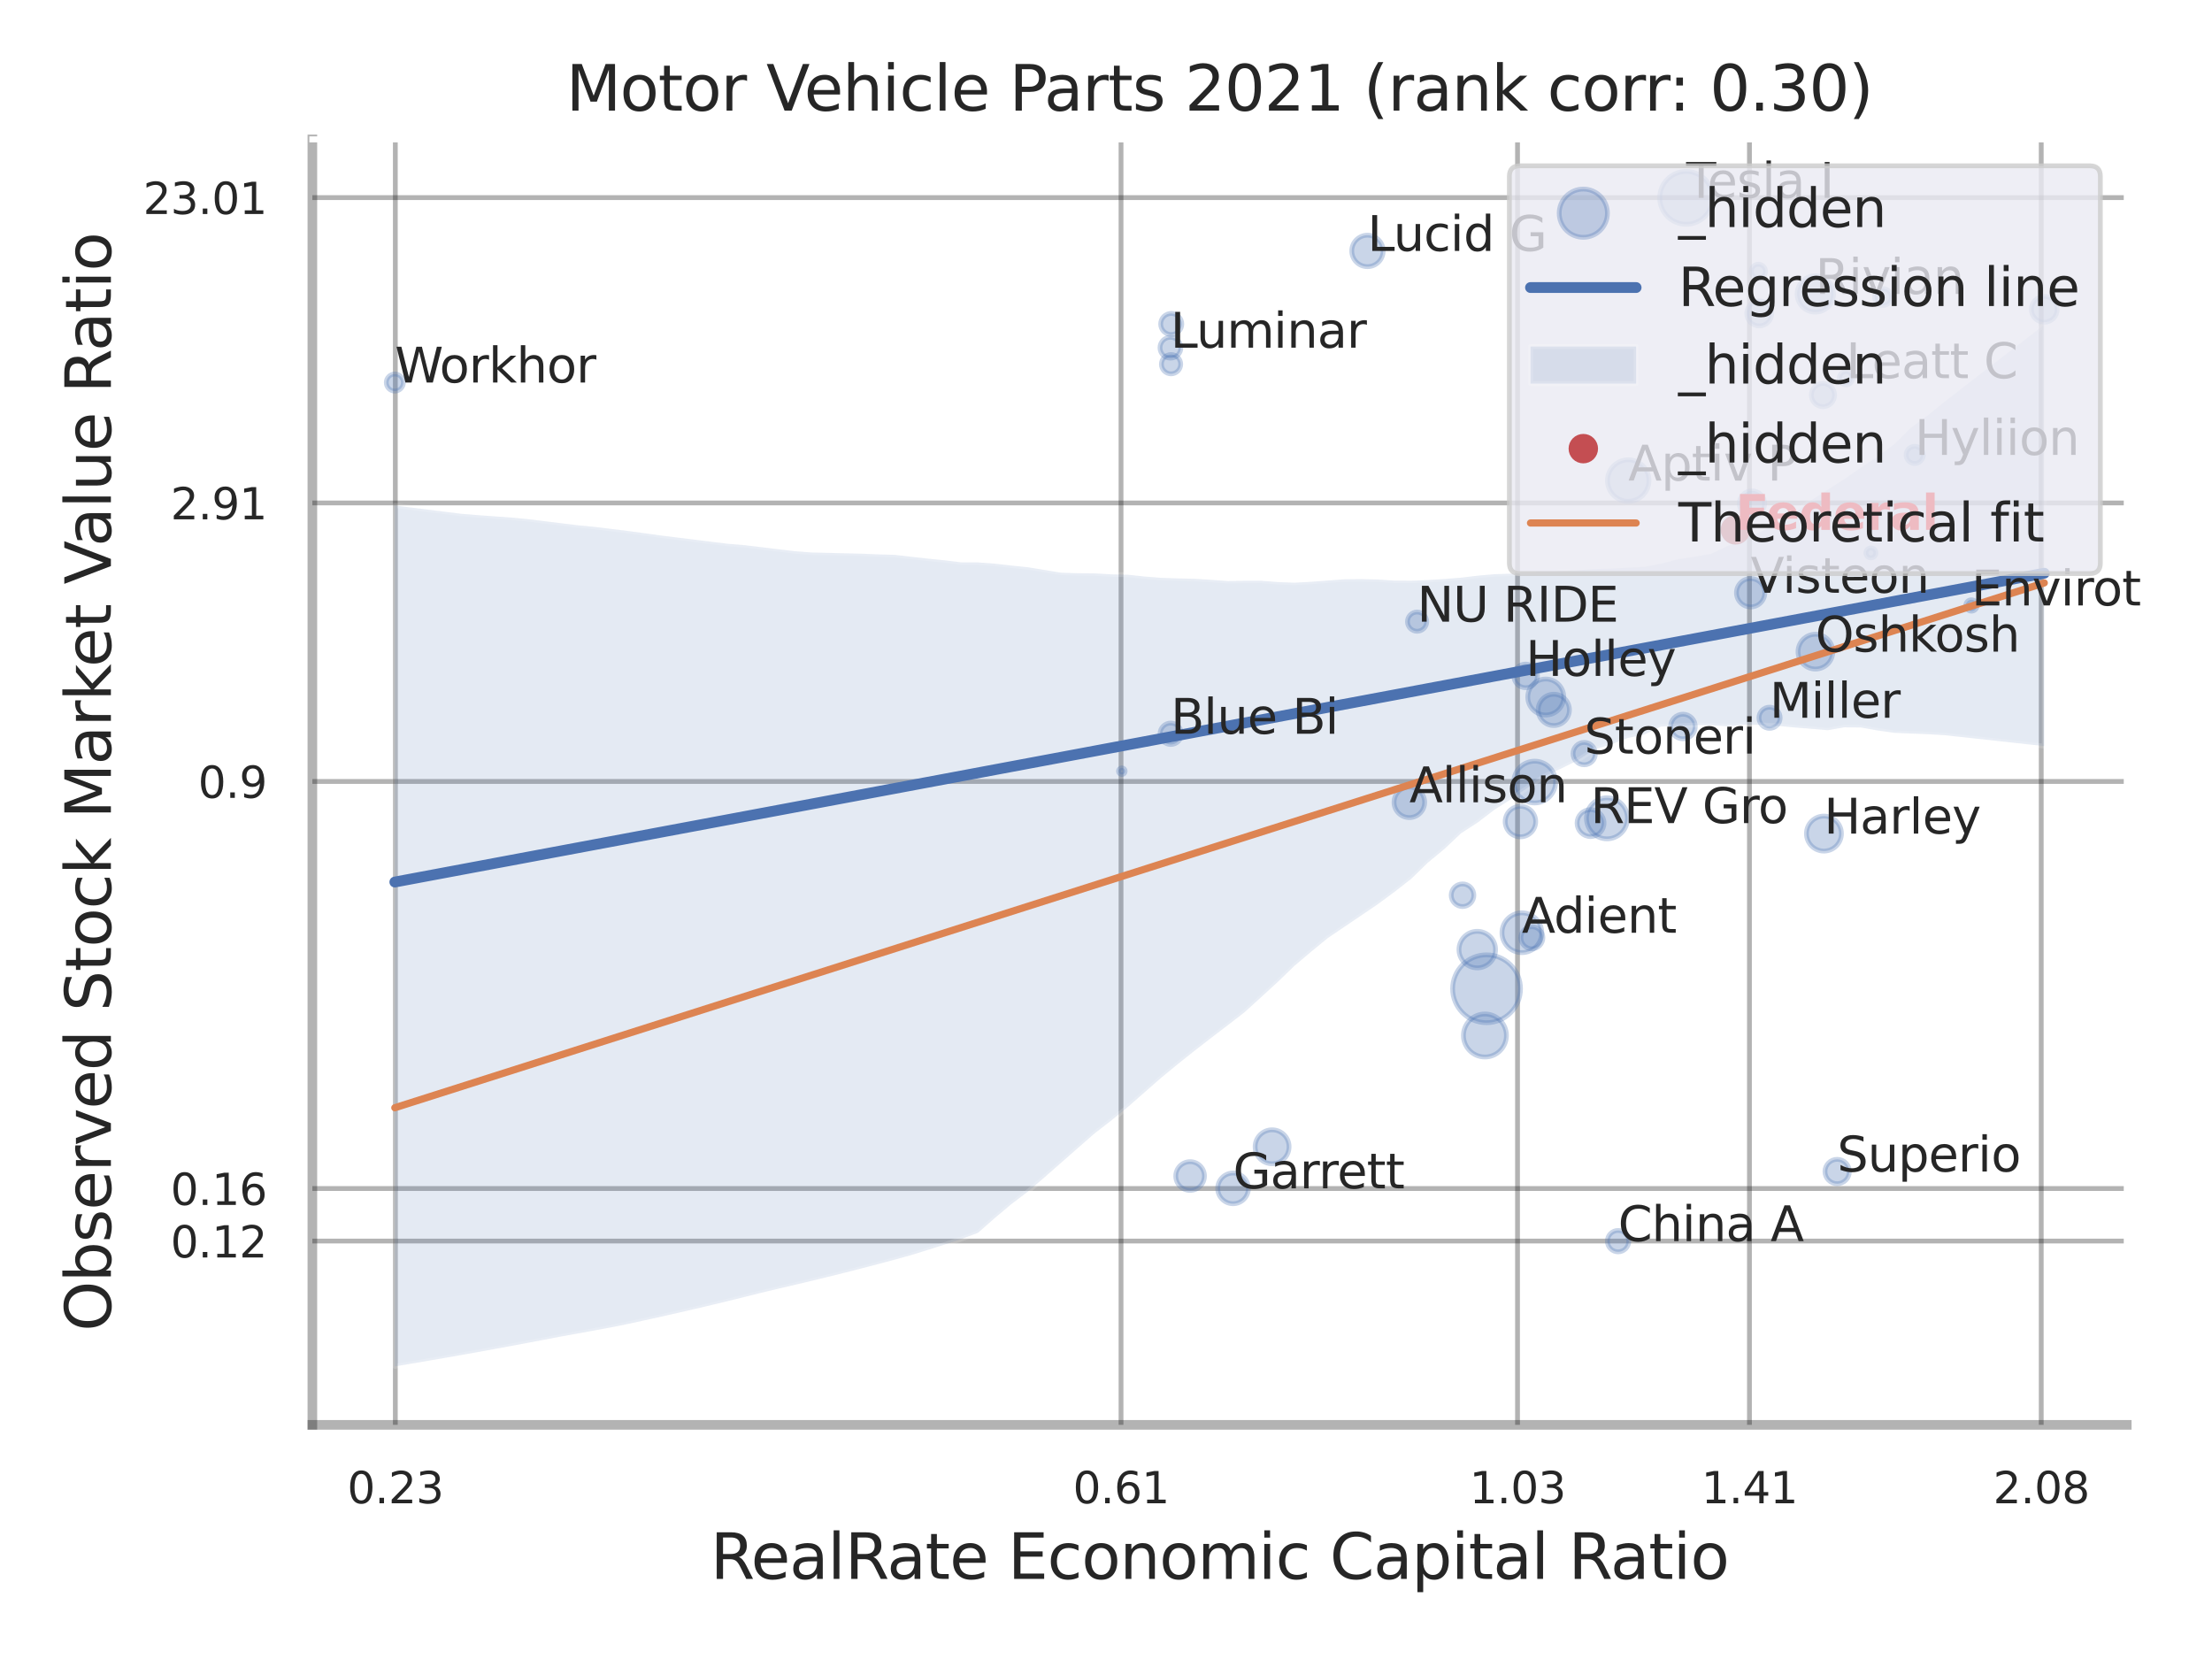 <?xml version="1.0" encoding="utf-8" standalone="no"?>
<!DOCTYPE svg PUBLIC "-//W3C//DTD SVG 1.1//EN"
  "http://www.w3.org/Graphics/SVG/1.1/DTD/svg11.dtd">
<svg xmlns:xlink="http://www.w3.org/1999/xlink" width="460.8pt" height="345.6pt" viewBox="0 0 460.8 345.6" xmlns="http://www.w3.org/2000/svg" version="1.1">
 <defs>
  <style type="text/css">*{stroke-linejoin: round; stroke-linecap: butt}</style>
 </defs>
 <g id="figure_1">
  <g id="patch_1">
   <path d="M 0 345.6 
L 460.8 345.6 
L 460.8 0 
L 0 0 
z
" style="fill: #ffffff"/>
  </g>
  <g id="axes_1">
   <g id="patch_2">
    <path d="M 65.07 296.82 
L 443.042 296.82 
L 443.042 29.04 
L 65.07 29.04 
z
" style="fill: #ffffff"/>
   </g>
   <g id="matplotlib.axis_1">
    <g id="xtick_1">
     <g id="line2d_1">
      <path d="M 82.355 296.82 
L 82.355 29.04 
" clip-path="url(#p5826670c3f)" style="fill: none; stroke: #000000; stroke-opacity: 0.3; stroke-linecap: round"/>
     </g>
     <g id="text_1">
      <!-- 0.23 -->
      <g style="fill: #262626" transform="translate(72.335 313.159) scale(0.09 -0.09)">
       <defs>
        <path id="DejaVuSans-30" d="M 2034 4250 
Q 1547 4250 1301 3770 
Q 1056 3291 1056 2328 
Q 1056 1369 1301 889 
Q 1547 409 2034 409 
Q 2525 409 2770 889 
Q 3016 1369 3016 2328 
Q 3016 3291 2770 3770 
Q 2525 4250 2034 4250 
z
M 2034 4750 
Q 2819 4750 3233 4129 
Q 3647 3509 3647 2328 
Q 3647 1150 3233 529 
Q 2819 -91 2034 -91 
Q 1250 -91 836 529 
Q 422 1150 422 2328 
Q 422 3509 836 4129 
Q 1250 4750 2034 4750 
z
" transform="scale(0.016)"/>
        <path id="DejaVuSans-2e" d="M 684 794 
L 1344 794 
L 1344 0 
L 684 0 
L 684 794 
z
" transform="scale(0.016)"/>
        <path id="DejaVuSans-32" d="M 1228 531 
L 3431 531 
L 3431 0 
L 469 0 
L 469 531 
Q 828 903 1448 1529 
Q 2069 2156 2228 2338 
Q 2531 2678 2651 2914 
Q 2772 3150 2772 3378 
Q 2772 3750 2511 3984 
Q 2250 4219 1831 4219 
Q 1534 4219 1204 4116 
Q 875 4013 500 3803 
L 500 4441 
Q 881 4594 1212 4672 
Q 1544 4750 1819 4750 
Q 2544 4750 2975 4387 
Q 3406 4025 3406 3419 
Q 3406 3131 3298 2873 
Q 3191 2616 2906 2266 
Q 2828 2175 2409 1742 
Q 1991 1309 1228 531 
z
" transform="scale(0.016)"/>
        <path id="DejaVuSans-33" d="M 2597 2516 
Q 3050 2419 3304 2112 
Q 3559 1806 3559 1356 
Q 3559 666 3084 287 
Q 2609 -91 1734 -91 
Q 1441 -91 1130 -33 
Q 819 25 488 141 
L 488 750 
Q 750 597 1062 519 
Q 1375 441 1716 441 
Q 2309 441 2620 675 
Q 2931 909 2931 1356 
Q 2931 1769 2642 2001 
Q 2353 2234 1838 2234 
L 1294 2234 
L 1294 2753 
L 1863 2753 
Q 2328 2753 2575 2939 
Q 2822 3125 2822 3475 
Q 2822 3834 2567 4026 
Q 2313 4219 1838 4219 
Q 1578 4219 1281 4162 
Q 984 4106 628 3988 
L 628 4550 
Q 988 4650 1302 4700 
Q 1616 4750 1894 4750 
Q 2613 4750 3031 4423 
Q 3450 4097 3450 3541 
Q 3450 3153 3228 2886 
Q 3006 2619 2597 2516 
z
" transform="scale(0.016)"/>
       </defs>
       <use xlink:href="#DejaVuSans-30"/>
       <use xlink:href="#DejaVuSans-2e" transform="translate(63.623 0)"/>
       <use xlink:href="#DejaVuSans-32" transform="translate(95.41 0)"/>
       <use xlink:href="#DejaVuSans-33" transform="translate(159.033 0)"/>
      </g>
     </g>
    </g>
    <g id="xtick_2">
     <g id="line2d_2">
      <path d="M 233.529 296.82 
L 233.529 29.04 
" clip-path="url(#p5826670c3f)" style="fill: none; stroke: #000000; stroke-opacity: 0.3; stroke-linecap: round"/>
     </g>
     <g id="text_2">
      <!-- 0.61 -->
      <g style="fill: #262626" transform="translate(223.51 313.159) scale(0.09 -0.09)">
       <defs>
        <path id="DejaVuSans-36" d="M 2113 2584 
Q 1688 2584 1439 2293 
Q 1191 2003 1191 1497 
Q 1191 994 1439 701 
Q 1688 409 2113 409 
Q 2538 409 2786 701 
Q 3034 994 3034 1497 
Q 3034 2003 2786 2293 
Q 2538 2584 2113 2584 
z
M 3366 4563 
L 3366 3988 
Q 3128 4100 2886 4159 
Q 2644 4219 2406 4219 
Q 1781 4219 1451 3797 
Q 1122 3375 1075 2522 
Q 1259 2794 1537 2939 
Q 1816 3084 2150 3084 
Q 2853 3084 3261 2657 
Q 3669 2231 3669 1497 
Q 3669 778 3244 343 
Q 2819 -91 2113 -91 
Q 1303 -91 875 529 
Q 447 1150 447 2328 
Q 447 3434 972 4092 
Q 1497 4750 2381 4750 
Q 2619 4750 2861 4703 
Q 3103 4656 3366 4563 
z
" transform="scale(0.016)"/>
        <path id="DejaVuSans-31" d="M 794 531 
L 1825 531 
L 1825 4091 
L 703 3866 
L 703 4441 
L 1819 4666 
L 2450 4666 
L 2450 531 
L 3481 531 
L 3481 0 
L 794 0 
L 794 531 
z
" transform="scale(0.016)"/>
       </defs>
       <use xlink:href="#DejaVuSans-30"/>
       <use xlink:href="#DejaVuSans-2e" transform="translate(63.623 0)"/>
       <use xlink:href="#DejaVuSans-36" transform="translate(95.41 0)"/>
       <use xlink:href="#DejaVuSans-31" transform="translate(159.033 0)"/>
      </g>
     </g>
    </g>
    <g id="xtick_3">
     <g id="line2d_3">
      <path d="M 316.129 296.82 
L 316.129 29.04 
" clip-path="url(#p5826670c3f)" style="fill: none; stroke: #000000; stroke-opacity: 0.3; stroke-linecap: round"/>
     </g>
     <g id="text_3">
      <!-- 1.03 -->
      <g style="fill: #262626" transform="translate(306.11 313.159) scale(0.09 -0.09)">
       <use xlink:href="#DejaVuSans-31"/>
       <use xlink:href="#DejaVuSans-2e" transform="translate(63.623 0)"/>
       <use xlink:href="#DejaVuSans-30" transform="translate(95.41 0)"/>
       <use xlink:href="#DejaVuSans-33" transform="translate(159.033 0)"/>
      </g>
     </g>
    </g>
    <g id="xtick_4">
     <g id="line2d_4">
      <path d="M 364.443 296.82 
L 364.443 29.04 
" clip-path="url(#p5826670c3f)" style="fill: none; stroke: #000000; stroke-opacity: 0.3; stroke-linecap: round"/>
     </g>
     <g id="text_4">
      <!-- 1.41 -->
      <g style="fill: #262626" transform="translate(354.423 313.159) scale(0.09 -0.09)">
       <defs>
        <path id="DejaVuSans-34" d="M 2419 4116 
L 825 1625 
L 2419 1625 
L 2419 4116 
z
M 2253 4666 
L 3047 4666 
L 3047 1625 
L 3713 1625 
L 3713 1100 
L 3047 1100 
L 3047 0 
L 2419 0 
L 2419 1100 
L 313 1100 
L 313 1709 
L 2253 4666 
z
" transform="scale(0.016)"/>
       </defs>
       <use xlink:href="#DejaVuSans-31"/>
       <use xlink:href="#DejaVuSans-2e" transform="translate(63.623 0)"/>
       <use xlink:href="#DejaVuSans-34" transform="translate(95.41 0)"/>
       <use xlink:href="#DejaVuSans-31" transform="translate(159.033 0)"/>
      </g>
     </g>
    </g>
    <g id="xtick_5">
     <g id="line2d_5">
      <path d="M 425.224 296.82 
L 425.224 29.04 
" clip-path="url(#p5826670c3f)" style="fill: none; stroke: #000000; stroke-opacity: 0.3; stroke-linecap: round"/>
     </g>
     <g id="text_5">
      <!-- 2.08 -->
      <g style="fill: #262626" transform="translate(415.205 313.159) scale(0.09 -0.09)">
       <defs>
        <path id="DejaVuSans-38" d="M 2034 2216 
Q 1584 2216 1326 1975 
Q 1069 1734 1069 1313 
Q 1069 891 1326 650 
Q 1584 409 2034 409 
Q 2484 409 2743 651 
Q 3003 894 3003 1313 
Q 3003 1734 2745 1975 
Q 2488 2216 2034 2216 
z
M 1403 2484 
Q 997 2584 770 2862 
Q 544 3141 544 3541 
Q 544 4100 942 4425 
Q 1341 4750 2034 4750 
Q 2731 4750 3128 4425 
Q 3525 4100 3525 3541 
Q 3525 3141 3298 2862 
Q 3072 2584 2669 2484 
Q 3125 2378 3379 2068 
Q 3634 1759 3634 1313 
Q 3634 634 3220 271 
Q 2806 -91 2034 -91 
Q 1263 -91 848 271 
Q 434 634 434 1313 
Q 434 1759 690 2068 
Q 947 2378 1403 2484 
z
M 1172 3481 
Q 1172 3119 1398 2916 
Q 1625 2713 2034 2713 
Q 2441 2713 2670 2916 
Q 2900 3119 2900 3481 
Q 2900 3844 2670 4047 
Q 2441 4250 2034 4250 
Q 1625 4250 1398 4047 
Q 1172 3844 1172 3481 
z
" transform="scale(0.016)"/>
       </defs>
       <use xlink:href="#DejaVuSans-32"/>
       <use xlink:href="#DejaVuSans-2e" transform="translate(63.623 0)"/>
       <use xlink:href="#DejaVuSans-30" transform="translate(95.41 0)"/>
       <use xlink:href="#DejaVuSans-38" transform="translate(159.033 0)"/>
      </g>
     </g>
    </g>
    <g id="xtick_6"/>
    <g id="xtick_7"/>
    <g id="xtick_8"/>
    <g id="text_6">
     <!-- RealRate Economic Capital Ratio -->
     <g style="fill: #262626" transform="translate(148.002 328.908) scale(0.13 -0.13)">
      <defs>
       <path id="DejaVuSans-52" d="M 2841 2188 
Q 3044 2119 3236 1894 
Q 3428 1669 3622 1275 
L 4263 0 
L 3584 0 
L 2988 1197 
Q 2756 1666 2539 1819 
Q 2322 1972 1947 1972 
L 1259 1972 
L 1259 0 
L 628 0 
L 628 4666 
L 2053 4666 
Q 2853 4666 3247 4331 
Q 3641 3997 3641 3322 
Q 3641 2881 3436 2590 
Q 3231 2300 2841 2188 
z
M 1259 4147 
L 1259 2491 
L 2053 2491 
Q 2509 2491 2742 2702 
Q 2975 2913 2975 3322 
Q 2975 3731 2742 3939 
Q 2509 4147 2053 4147 
L 1259 4147 
z
" transform="scale(0.016)"/>
       <path id="DejaVuSans-65" d="M 3597 1894 
L 3597 1613 
L 953 1613 
Q 991 1019 1311 708 
Q 1631 397 2203 397 
Q 2534 397 2845 478 
Q 3156 559 3463 722 
L 3463 178 
Q 3153 47 2828 -22 
Q 2503 -91 2169 -91 
Q 1331 -91 842 396 
Q 353 884 353 1716 
Q 353 2575 817 3079 
Q 1281 3584 2069 3584 
Q 2775 3584 3186 3129 
Q 3597 2675 3597 1894 
z
M 3022 2063 
Q 3016 2534 2758 2815 
Q 2500 3097 2075 3097 
Q 1594 3097 1305 2825 
Q 1016 2553 972 2059 
L 3022 2063 
z
" transform="scale(0.016)"/>
       <path id="DejaVuSans-61" d="M 2194 1759 
Q 1497 1759 1228 1600 
Q 959 1441 959 1056 
Q 959 750 1161 570 
Q 1363 391 1709 391 
Q 2188 391 2477 730 
Q 2766 1069 2766 1631 
L 2766 1759 
L 2194 1759 
z
M 3341 1997 
L 3341 0 
L 2766 0 
L 2766 531 
Q 2569 213 2275 61 
Q 1981 -91 1556 -91 
Q 1019 -91 701 211 
Q 384 513 384 1019 
Q 384 1609 779 1909 
Q 1175 2209 1959 2209 
L 2766 2209 
L 2766 2266 
Q 2766 2663 2505 2880 
Q 2244 3097 1772 3097 
Q 1472 3097 1187 3025 
Q 903 2953 641 2809 
L 641 3341 
Q 956 3463 1253 3523 
Q 1550 3584 1831 3584 
Q 2591 3584 2966 3190 
Q 3341 2797 3341 1997 
z
" transform="scale(0.016)"/>
       <path id="DejaVuSans-6c" d="M 603 4863 
L 1178 4863 
L 1178 0 
L 603 0 
L 603 4863 
z
" transform="scale(0.016)"/>
       <path id="DejaVuSans-74" d="M 1172 4494 
L 1172 3500 
L 2356 3500 
L 2356 3053 
L 1172 3053 
L 1172 1153 
Q 1172 725 1289 603 
Q 1406 481 1766 481 
L 2356 481 
L 2356 0 
L 1766 0 
Q 1100 0 847 248 
Q 594 497 594 1153 
L 594 3053 
L 172 3053 
L 172 3500 
L 594 3500 
L 594 4494 
L 1172 4494 
z
" transform="scale(0.016)"/>
       <path id="DejaVuSans-20" transform="scale(0.016)"/>
       <path id="DejaVuSans-45" d="M 628 4666 
L 3578 4666 
L 3578 4134 
L 1259 4134 
L 1259 2753 
L 3481 2753 
L 3481 2222 
L 1259 2222 
L 1259 531 
L 3634 531 
L 3634 0 
L 628 0 
L 628 4666 
z
" transform="scale(0.016)"/>
       <path id="DejaVuSans-63" d="M 3122 3366 
L 3122 2828 
Q 2878 2963 2633 3030 
Q 2388 3097 2138 3097 
Q 1578 3097 1268 2742 
Q 959 2388 959 1747 
Q 959 1106 1268 751 
Q 1578 397 2138 397 
Q 2388 397 2633 464 
Q 2878 531 3122 666 
L 3122 134 
Q 2881 22 2623 -34 
Q 2366 -91 2075 -91 
Q 1284 -91 818 406 
Q 353 903 353 1747 
Q 353 2603 823 3093 
Q 1294 3584 2113 3584 
Q 2378 3584 2631 3529 
Q 2884 3475 3122 3366 
z
" transform="scale(0.016)"/>
       <path id="DejaVuSans-6f" d="M 1959 3097 
Q 1497 3097 1228 2736 
Q 959 2375 959 1747 
Q 959 1119 1226 758 
Q 1494 397 1959 397 
Q 2419 397 2687 759 
Q 2956 1122 2956 1747 
Q 2956 2369 2687 2733 
Q 2419 3097 1959 3097 
z
M 1959 3584 
Q 2709 3584 3137 3096 
Q 3566 2609 3566 1747 
Q 3566 888 3137 398 
Q 2709 -91 1959 -91 
Q 1206 -91 779 398 
Q 353 888 353 1747 
Q 353 2609 779 3096 
Q 1206 3584 1959 3584 
z
" transform="scale(0.016)"/>
       <path id="DejaVuSans-6e" d="M 3513 2113 
L 3513 0 
L 2938 0 
L 2938 2094 
Q 2938 2591 2744 2837 
Q 2550 3084 2163 3084 
Q 1697 3084 1428 2787 
Q 1159 2491 1159 1978 
L 1159 0 
L 581 0 
L 581 3500 
L 1159 3500 
L 1159 2956 
Q 1366 3272 1645 3428 
Q 1925 3584 2291 3584 
Q 2894 3584 3203 3211 
Q 3513 2838 3513 2113 
z
" transform="scale(0.016)"/>
       <path id="DejaVuSans-6d" d="M 3328 2828 
Q 3544 3216 3844 3400 
Q 4144 3584 4550 3584 
Q 5097 3584 5394 3201 
Q 5691 2819 5691 2113 
L 5691 0 
L 5113 0 
L 5113 2094 
Q 5113 2597 4934 2840 
Q 4756 3084 4391 3084 
Q 3944 3084 3684 2787 
Q 3425 2491 3425 1978 
L 3425 0 
L 2847 0 
L 2847 2094 
Q 2847 2600 2669 2842 
Q 2491 3084 2119 3084 
Q 1678 3084 1418 2786 
Q 1159 2488 1159 1978 
L 1159 0 
L 581 0 
L 581 3500 
L 1159 3500 
L 1159 2956 
Q 1356 3278 1631 3431 
Q 1906 3584 2284 3584 
Q 2666 3584 2933 3390 
Q 3200 3197 3328 2828 
z
" transform="scale(0.016)"/>
       <path id="DejaVuSans-69" d="M 603 3500 
L 1178 3500 
L 1178 0 
L 603 0 
L 603 3500 
z
M 603 4863 
L 1178 4863 
L 1178 4134 
L 603 4134 
L 603 4863 
z
" transform="scale(0.016)"/>
       <path id="DejaVuSans-43" d="M 4122 4306 
L 4122 3641 
Q 3803 3938 3442 4084 
Q 3081 4231 2675 4231 
Q 1875 4231 1450 3742 
Q 1025 3253 1025 2328 
Q 1025 1406 1450 917 
Q 1875 428 2675 428 
Q 3081 428 3442 575 
Q 3803 722 4122 1019 
L 4122 359 
Q 3791 134 3420 21 
Q 3050 -91 2638 -91 
Q 1578 -91 968 557 
Q 359 1206 359 2328 
Q 359 3453 968 4101 
Q 1578 4750 2638 4750 
Q 3056 4750 3426 4639 
Q 3797 4528 4122 4306 
z
" transform="scale(0.016)"/>
       <path id="DejaVuSans-70" d="M 1159 525 
L 1159 -1331 
L 581 -1331 
L 581 3500 
L 1159 3500 
L 1159 2969 
Q 1341 3281 1617 3432 
Q 1894 3584 2278 3584 
Q 2916 3584 3314 3078 
Q 3713 2572 3713 1747 
Q 3713 922 3314 415 
Q 2916 -91 2278 -91 
Q 1894 -91 1617 61 
Q 1341 213 1159 525 
z
M 3116 1747 
Q 3116 2381 2855 2742 
Q 2594 3103 2138 3103 
Q 1681 3103 1420 2742 
Q 1159 2381 1159 1747 
Q 1159 1113 1420 752 
Q 1681 391 2138 391 
Q 2594 391 2855 752 
Q 3116 1113 3116 1747 
z
" transform="scale(0.016)"/>
      </defs>
      <use xlink:href="#DejaVuSans-52"/>
      <use xlink:href="#DejaVuSans-65" transform="translate(64.982 0)"/>
      <use xlink:href="#DejaVuSans-61" transform="translate(126.506 0)"/>
      <use xlink:href="#DejaVuSans-6c" transform="translate(187.785 0)"/>
      <use xlink:href="#DejaVuSans-52" transform="translate(215.568 0)"/>
      <use xlink:href="#DejaVuSans-61" transform="translate(282.801 0)"/>
      <use xlink:href="#DejaVuSans-74" transform="translate(344.08 0)"/>
      <use xlink:href="#DejaVuSans-65" transform="translate(383.289 0)"/>
      <use xlink:href="#DejaVuSans-20" transform="translate(444.812 0)"/>
      <use xlink:href="#DejaVuSans-45" transform="translate(476.6 0)"/>
      <use xlink:href="#DejaVuSans-63" transform="translate(539.783 0)"/>
      <use xlink:href="#DejaVuSans-6f" transform="translate(594.764 0)"/>
      <use xlink:href="#DejaVuSans-6e" transform="translate(655.945 0)"/>
      <use xlink:href="#DejaVuSans-6f" transform="translate(719.324 0)"/>
      <use xlink:href="#DejaVuSans-6d" transform="translate(780.506 0)"/>
      <use xlink:href="#DejaVuSans-69" transform="translate(877.918 0)"/>
      <use xlink:href="#DejaVuSans-63" transform="translate(905.701 0)"/>
      <use xlink:href="#DejaVuSans-20" transform="translate(960.682 0)"/>
      <use xlink:href="#DejaVuSans-43" transform="translate(992.469 0)"/>
      <use xlink:href="#DejaVuSans-61" transform="translate(1062.293 0)"/>
      <use xlink:href="#DejaVuSans-70" transform="translate(1123.572 0)"/>
      <use xlink:href="#DejaVuSans-69" transform="translate(1187.049 0)"/>
      <use xlink:href="#DejaVuSans-74" transform="translate(1214.832 0)"/>
      <use xlink:href="#DejaVuSans-61" transform="translate(1254.041 0)"/>
      <use xlink:href="#DejaVuSans-6c" transform="translate(1315.32 0)"/>
      <use xlink:href="#DejaVuSans-20" transform="translate(1343.104 0)"/>
      <use xlink:href="#DejaVuSans-52" transform="translate(1374.891 0)"/>
      <use xlink:href="#DejaVuSans-61" transform="translate(1442.123 0)"/>
      <use xlink:href="#DejaVuSans-74" transform="translate(1503.402 0)"/>
      <use xlink:href="#DejaVuSans-69" transform="translate(1542.611 0)"/>
      <use xlink:href="#DejaVuSans-6f" transform="translate(1570.395 0)"/>
     </g>
    </g>
   </g>
   <g id="matplotlib.axis_2">
    <g id="ytick_1">
     <g id="line2d_6">
      <path d="M 65.07 258.535 
L 443.042 258.535 
" clip-path="url(#p5826670c3f)" style="fill: none; stroke: #000000; stroke-opacity: 0.3; stroke-linecap: round"/>
     </g>
     <g id="text_7">
      <!-- 0.12 -->
      <g style="fill: #262626" transform="translate(35.531 261.955) scale(0.09 -0.09)">
       <use xlink:href="#DejaVuSans-30"/>
       <use xlink:href="#DejaVuSans-2e" transform="translate(63.623 0)"/>
       <use xlink:href="#DejaVuSans-31" transform="translate(95.41 0)"/>
       <use xlink:href="#DejaVuSans-32" transform="translate(159.033 0)"/>
      </g>
     </g>
    </g>
    <g id="ytick_2">
     <g id="line2d_7">
      <path d="M 65.07 247.593 
L 443.042 247.593 
" clip-path="url(#p5826670c3f)" style="fill: none; stroke: #000000; stroke-opacity: 0.3; stroke-linecap: round"/>
     </g>
     <g id="text_8">
      <!-- 0.16 -->
      <g style="fill: #262626" transform="translate(35.531 251.012) scale(0.09 -0.09)">
       <use xlink:href="#DejaVuSans-30"/>
       <use xlink:href="#DejaVuSans-2e" transform="translate(63.623 0)"/>
       <use xlink:href="#DejaVuSans-31" transform="translate(95.41 0)"/>
       <use xlink:href="#DejaVuSans-36" transform="translate(159.033 0)"/>
      </g>
     </g>
    </g>
    <g id="ytick_3">
     <g id="line2d_8">
      <path d="M 65.07 162.792 
L 443.042 162.792 
" clip-path="url(#p5826670c3f)" style="fill: none; stroke: #000000; stroke-opacity: 0.3; stroke-linecap: round"/>
     </g>
     <g id="text_9">
      <!-- 0.9 -->
      <g style="fill: #262626" transform="translate(41.257 166.211) scale(0.09 -0.09)">
       <defs>
        <path id="DejaVuSans-39" d="M 703 97 
L 703 672 
Q 941 559 1184 500 
Q 1428 441 1663 441 
Q 2288 441 2617 861 
Q 2947 1281 2994 2138 
Q 2813 1869 2534 1725 
Q 2256 1581 1919 1581 
Q 1219 1581 811 2004 
Q 403 2428 403 3163 
Q 403 3881 828 4315 
Q 1253 4750 1959 4750 
Q 2769 4750 3195 4129 
Q 3622 3509 3622 2328 
Q 3622 1225 3098 567 
Q 2575 -91 1691 -91 
Q 1453 -91 1209 -44 
Q 966 3 703 97 
z
M 1959 2075 
Q 2384 2075 2632 2365 
Q 2881 2656 2881 3163 
Q 2881 3666 2632 3958 
Q 2384 4250 1959 4250 
Q 1534 4250 1286 3958 
Q 1038 3666 1038 3163 
Q 1038 2656 1286 2365 
Q 1534 2075 1959 2075 
z
" transform="scale(0.016)"/>
       </defs>
       <use xlink:href="#DejaVuSans-30"/>
       <use xlink:href="#DejaVuSans-2e" transform="translate(63.623 0)"/>
       <use xlink:href="#DejaVuSans-39" transform="translate(95.41 0)"/>
      </g>
     </g>
    </g>
    <g id="ytick_4">
     <g id="line2d_9">
      <path d="M 65.07 104.77 
L 443.042 104.77 
" clip-path="url(#p5826670c3f)" style="fill: none; stroke: #000000; stroke-opacity: 0.3; stroke-linecap: round"/>
     </g>
     <g id="text_10">
      <!-- 2.91 -->
      <g style="fill: #262626" transform="translate(35.531 108.189) scale(0.09 -0.09)">
       <use xlink:href="#DejaVuSans-32"/>
       <use xlink:href="#DejaVuSans-2e" transform="translate(63.623 0)"/>
       <use xlink:href="#DejaVuSans-39" transform="translate(95.41 0)"/>
       <use xlink:href="#DejaVuSans-31" transform="translate(159.033 0)"/>
      </g>
     </g>
    </g>
    <g id="ytick_5">
     <g id="line2d_10">
      <path d="M 65.07 41.163 
L 443.042 41.163 
" clip-path="url(#p5826670c3f)" style="fill: none; stroke: #000000; stroke-opacity: 0.3; stroke-linecap: round"/>
     </g>
     <g id="text_11">
      <!-- 23.01 -->
      <g style="fill: #262626" transform="translate(29.805 44.583) scale(0.09 -0.09)">
       <use xlink:href="#DejaVuSans-32"/>
       <use xlink:href="#DejaVuSans-33" transform="translate(63.623 0)"/>
       <use xlink:href="#DejaVuSans-2e" transform="translate(127.246 0)"/>
       <use xlink:href="#DejaVuSans-30" transform="translate(159.033 0)"/>
       <use xlink:href="#DejaVuSans-31" transform="translate(222.656 0)"/>
      </g>
     </g>
    </g>
    <g id="ytick_6"/>
    <g id="ytick_7"/>
    <g id="ytick_8"/>
    <g id="text_12">
     <!-- Observed Stock Market Value Ratio -->
     <g style="fill: #262626" transform="translate(23.101 277.332) rotate(-90) scale(0.13 -0.13)">
      <defs>
       <path id="DejaVuSans-4f" d="M 2522 4238 
Q 1834 4238 1429 3725 
Q 1025 3213 1025 2328 
Q 1025 1447 1429 934 
Q 1834 422 2522 422 
Q 3209 422 3611 934 
Q 4013 1447 4013 2328 
Q 4013 3213 3611 3725 
Q 3209 4238 2522 4238 
z
M 2522 4750 
Q 3503 4750 4090 4092 
Q 4678 3434 4678 2328 
Q 4678 1225 4090 567 
Q 3503 -91 2522 -91 
Q 1538 -91 948 565 
Q 359 1222 359 2328 
Q 359 3434 948 4092 
Q 1538 4750 2522 4750 
z
" transform="scale(0.016)"/>
       <path id="DejaVuSans-62" d="M 3116 1747 
Q 3116 2381 2855 2742 
Q 2594 3103 2138 3103 
Q 1681 3103 1420 2742 
Q 1159 2381 1159 1747 
Q 1159 1113 1420 752 
Q 1681 391 2138 391 
Q 2594 391 2855 752 
Q 3116 1113 3116 1747 
z
M 1159 2969 
Q 1341 3281 1617 3432 
Q 1894 3584 2278 3584 
Q 2916 3584 3314 3078 
Q 3713 2572 3713 1747 
Q 3713 922 3314 415 
Q 2916 -91 2278 -91 
Q 1894 -91 1617 61 
Q 1341 213 1159 525 
L 1159 0 
L 581 0 
L 581 4863 
L 1159 4863 
L 1159 2969 
z
" transform="scale(0.016)"/>
       <path id="DejaVuSans-73" d="M 2834 3397 
L 2834 2853 
Q 2591 2978 2328 3040 
Q 2066 3103 1784 3103 
Q 1356 3103 1142 2972 
Q 928 2841 928 2578 
Q 928 2378 1081 2264 
Q 1234 2150 1697 2047 
L 1894 2003 
Q 2506 1872 2764 1633 
Q 3022 1394 3022 966 
Q 3022 478 2636 193 
Q 2250 -91 1575 -91 
Q 1294 -91 989 -36 
Q 684 19 347 128 
L 347 722 
Q 666 556 975 473 
Q 1284 391 1588 391 
Q 1994 391 2212 530 
Q 2431 669 2431 922 
Q 2431 1156 2273 1281 
Q 2116 1406 1581 1522 
L 1381 1569 
Q 847 1681 609 1914 
Q 372 2147 372 2553 
Q 372 3047 722 3315 
Q 1072 3584 1716 3584 
Q 2034 3584 2315 3537 
Q 2597 3491 2834 3397 
z
" transform="scale(0.016)"/>
       <path id="DejaVuSans-72" d="M 2631 2963 
Q 2534 3019 2420 3045 
Q 2306 3072 2169 3072 
Q 1681 3072 1420 2755 
Q 1159 2438 1159 1844 
L 1159 0 
L 581 0 
L 581 3500 
L 1159 3500 
L 1159 2956 
Q 1341 3275 1631 3429 
Q 1922 3584 2338 3584 
Q 2397 3584 2469 3576 
Q 2541 3569 2628 3553 
L 2631 2963 
z
" transform="scale(0.016)"/>
       <path id="DejaVuSans-76" d="M 191 3500 
L 800 3500 
L 1894 563 
L 2988 3500 
L 3597 3500 
L 2284 0 
L 1503 0 
L 191 3500 
z
" transform="scale(0.016)"/>
       <path id="DejaVuSans-64" d="M 2906 2969 
L 2906 4863 
L 3481 4863 
L 3481 0 
L 2906 0 
L 2906 525 
Q 2725 213 2448 61 
Q 2172 -91 1784 -91 
Q 1150 -91 751 415 
Q 353 922 353 1747 
Q 353 2572 751 3078 
Q 1150 3584 1784 3584 
Q 2172 3584 2448 3432 
Q 2725 3281 2906 2969 
z
M 947 1747 
Q 947 1113 1208 752 
Q 1469 391 1925 391 
Q 2381 391 2643 752 
Q 2906 1113 2906 1747 
Q 2906 2381 2643 2742 
Q 2381 3103 1925 3103 
Q 1469 3103 1208 2742 
Q 947 2381 947 1747 
z
" transform="scale(0.016)"/>
       <path id="DejaVuSans-53" d="M 3425 4513 
L 3425 3897 
Q 3066 4069 2747 4153 
Q 2428 4238 2131 4238 
Q 1616 4238 1336 4038 
Q 1056 3838 1056 3469 
Q 1056 3159 1242 3001 
Q 1428 2844 1947 2747 
L 2328 2669 
Q 3034 2534 3370 2195 
Q 3706 1856 3706 1288 
Q 3706 609 3251 259 
Q 2797 -91 1919 -91 
Q 1588 -91 1214 -16 
Q 841 59 441 206 
L 441 856 
Q 825 641 1194 531 
Q 1563 422 1919 422 
Q 2459 422 2753 634 
Q 3047 847 3047 1241 
Q 3047 1584 2836 1778 
Q 2625 1972 2144 2069 
L 1759 2144 
Q 1053 2284 737 2584 
Q 422 2884 422 3419 
Q 422 4038 858 4394 
Q 1294 4750 2059 4750 
Q 2388 4750 2728 4690 
Q 3069 4631 3425 4513 
z
" transform="scale(0.016)"/>
       <path id="DejaVuSans-6b" d="M 581 4863 
L 1159 4863 
L 1159 1991 
L 2875 3500 
L 3609 3500 
L 1753 1863 
L 3688 0 
L 2938 0 
L 1159 1709 
L 1159 0 
L 581 0 
L 581 4863 
z
" transform="scale(0.016)"/>
       <path id="DejaVuSans-4d" d="M 628 4666 
L 1569 4666 
L 2759 1491 
L 3956 4666 
L 4897 4666 
L 4897 0 
L 4281 0 
L 4281 4097 
L 3078 897 
L 2444 897 
L 1241 4097 
L 1241 0 
L 628 0 
L 628 4666 
z
" transform="scale(0.016)"/>
       <path id="DejaVuSans-56" d="M 1831 0 
L 50 4666 
L 709 4666 
L 2188 738 
L 3669 4666 
L 4325 4666 
L 2547 0 
L 1831 0 
z
" transform="scale(0.016)"/>
       <path id="DejaVuSans-75" d="M 544 1381 
L 544 3500 
L 1119 3500 
L 1119 1403 
Q 1119 906 1312 657 
Q 1506 409 1894 409 
Q 2359 409 2629 706 
Q 2900 1003 2900 1516 
L 2900 3500 
L 3475 3500 
L 3475 0 
L 2900 0 
L 2900 538 
Q 2691 219 2414 64 
Q 2138 -91 1772 -91 
Q 1169 -91 856 284 
Q 544 659 544 1381 
z
M 1991 3584 
L 1991 3584 
z
" transform="scale(0.016)"/>
      </defs>
      <use xlink:href="#DejaVuSans-4f"/>
      <use xlink:href="#DejaVuSans-62" transform="translate(78.711 0)"/>
      <use xlink:href="#DejaVuSans-73" transform="translate(142.188 0)"/>
      <use xlink:href="#DejaVuSans-65" transform="translate(194.287 0)"/>
      <use xlink:href="#DejaVuSans-72" transform="translate(255.811 0)"/>
      <use xlink:href="#DejaVuSans-76" transform="translate(296.924 0)"/>
      <use xlink:href="#DejaVuSans-65" transform="translate(356.104 0)"/>
      <use xlink:href="#DejaVuSans-64" transform="translate(417.627 0)"/>
      <use xlink:href="#DejaVuSans-20" transform="translate(481.104 0)"/>
      <use xlink:href="#DejaVuSans-53" transform="translate(512.891 0)"/>
      <use xlink:href="#DejaVuSans-74" transform="translate(576.367 0)"/>
      <use xlink:href="#DejaVuSans-6f" transform="translate(615.576 0)"/>
      <use xlink:href="#DejaVuSans-63" transform="translate(676.758 0)"/>
      <use xlink:href="#DejaVuSans-6b" transform="translate(731.738 0)"/>
      <use xlink:href="#DejaVuSans-20" transform="translate(789.648 0)"/>
      <use xlink:href="#DejaVuSans-4d" transform="translate(821.436 0)"/>
      <use xlink:href="#DejaVuSans-61" transform="translate(907.715 0)"/>
      <use xlink:href="#DejaVuSans-72" transform="translate(968.994 0)"/>
      <use xlink:href="#DejaVuSans-6b" transform="translate(1010.107 0)"/>
      <use xlink:href="#DejaVuSans-65" transform="translate(1064.393 0)"/>
      <use xlink:href="#DejaVuSans-74" transform="translate(1125.916 0)"/>
      <use xlink:href="#DejaVuSans-20" transform="translate(1165.125 0)"/>
      <use xlink:href="#DejaVuSans-56" transform="translate(1196.912 0)"/>
      <use xlink:href="#DejaVuSans-61" transform="translate(1257.57 0)"/>
      <use xlink:href="#DejaVuSans-6c" transform="translate(1318.85 0)"/>
      <use xlink:href="#DejaVuSans-75" transform="translate(1346.633 0)"/>
      <use xlink:href="#DejaVuSans-65" transform="translate(1410.012 0)"/>
      <use xlink:href="#DejaVuSans-20" transform="translate(1471.535 0)"/>
      <use xlink:href="#DejaVuSans-52" transform="translate(1503.322 0)"/>
      <use xlink:href="#DejaVuSans-61" transform="translate(1570.555 0)"/>
      <use xlink:href="#DejaVuSans-74" transform="translate(1631.834 0)"/>
      <use xlink:href="#DejaVuSans-69" transform="translate(1671.043 0)"/>
      <use xlink:href="#DejaVuSans-6f" transform="translate(1698.826 0)"/>
     </g>
    </g>
   </g>
   <g id="PathCollection_1">
    <path d="M 307.74 201.632 
C 308.751 201.632 309.72 201.231 310.435 200.516 
C 311.149 199.801 311.551 198.832 311.551 197.821 
C 311.551 196.811 311.149 195.841 310.435 195.127 
C 309.72 194.412 308.751 194.011 307.74 194.011 
C 306.729 194.011 305.76 194.412 305.045 195.127 
C 304.331 195.841 303.929 196.811 303.929 197.821 
C 303.929 198.832 304.331 199.801 305.045 200.516 
C 305.76 201.231 306.729 201.632 307.74 201.632 
z
" clip-path="url(#p5826670c3f)" style="fill: #4c72b0; fill-opacity: 0.3; stroke: #4c72b0; stroke-opacity: 0.3"/>
    <path d="M 316.736 174.324 
C 317.579 174.324 318.387 173.989 318.983 173.393 
C 319.579 172.797 319.914 171.989 319.914 171.146 
C 319.914 170.303 319.579 169.494 318.983 168.898 
C 318.387 168.302 317.579 167.968 316.736 167.968 
C 315.893 167.968 315.084 168.302 314.488 168.898 
C 313.892 169.494 313.557 170.303 313.557 171.146 
C 313.557 171.989 313.892 172.797 314.488 173.393 
C 315.084 173.989 315.893 174.324 316.736 174.324 
z
" clip-path="url(#p5826670c3f)" style="fill: #4c72b0; fill-opacity: 0.3; stroke: #4c72b0; stroke-opacity: 0.3"/>
    <path d="M 350.589 153.911 
C 351.27 153.911 351.923 153.64 352.405 153.159 
C 352.887 152.677 353.157 152.024 353.157 151.343 
C 353.157 150.662 352.887 150.009 352.405 149.527 
C 351.923 149.046 351.27 148.775 350.589 148.775 
C 349.908 148.775 349.255 149.046 348.774 149.527 
C 348.292 150.009 348.021 150.662 348.021 151.343 
C 348.021 152.024 348.292 152.677 348.774 153.159 
C 349.255 153.64 349.908 153.911 350.589 153.911 
z
" clip-path="url(#p5826670c3f)" style="fill: #4c72b0; fill-opacity: 0.3; stroke: #4c72b0; stroke-opacity: 0.3"/>
    <path d="M 382.716 246.592 
C 383.39 246.592 384.037 246.324 384.513 245.847 
C 384.99 245.37 385.258 244.724 385.258 244.05 
C 385.258 243.376 384.99 242.729 384.513 242.253 
C 384.037 241.776 383.39 241.508 382.716 241.508 
C 382.042 241.508 381.396 241.776 380.919 242.253 
C 380.442 242.729 380.174 243.376 380.174 244.05 
C 380.174 244.724 380.442 245.37 380.919 245.847 
C 381.396 246.324 382.042 246.592 382.716 246.592 
z
" clip-path="url(#p5826670c3f)" style="fill: #4c72b0; fill-opacity: 0.3; stroke: #4c72b0; stroke-opacity: 0.3"/>
    <path d="M 361.535 112.945 
C 362.216 112.945 362.869 112.675 363.35 112.193 
C 363.832 111.712 364.102 111.059 364.102 110.378 
C 364.102 109.697 363.832 109.044 363.35 108.562 
C 362.869 108.081 362.216 107.81 361.535 107.81 
C 360.854 107.81 360.2 108.081 359.719 108.562 
C 359.237 109.044 358.967 109.697 358.967 110.378 
C 358.967 111.059 359.237 111.712 359.719 112.193 
C 360.2 112.675 360.854 112.945 361.535 112.945 
z
" clip-path="url(#p5826670c3f)" style="fill: #4c72b0; fill-opacity: 0.3; stroke: #4c72b0; stroke-opacity: 0.3"/>
    <path d="M 425.862 67.132 
C 426.576 67.132 427.261 66.848 427.766 66.343 
C 428.271 65.838 428.554 65.153 428.554 64.439 
C 428.554 63.725 428.271 63.04 427.766 62.535 
C 427.261 62.03 426.576 61.746 425.862 61.746 
C 425.147 61.746 424.462 62.03 423.957 62.535 
C 423.452 63.04 423.169 63.725 423.169 64.439 
C 423.169 65.153 423.452 65.838 423.957 66.343 
C 424.462 66.848 425.147 67.132 425.862 67.132 
z
" clip-path="url(#p5826670c3f)" style="fill: #4c72b0; fill-opacity: 0.3; stroke: #4c72b0; stroke-opacity: 0.3"/>
    <path d="M 323.68 151.14 
C 324.545 151.14 325.374 150.797 325.985 150.185 
C 326.596 149.574 326.94 148.745 326.94 147.881 
C 326.94 147.016 326.596 146.187 325.985 145.576 
C 325.374 144.964 324.545 144.621 323.68 144.621 
C 322.816 144.621 321.987 144.964 321.375 145.576 
C 320.764 146.187 320.421 147.016 320.421 147.881 
C 320.421 148.745 320.764 149.574 321.375 150.185 
C 321.987 150.797 322.816 151.14 323.68 151.14 
z
" clip-path="url(#p5826670c3f)" style="fill: #4c72b0; fill-opacity: 0.3; stroke: #4c72b0; stroke-opacity: 0.3"/>
    <path d="M 378.189 139.377 
C 379.15 139.377 380.073 138.995 380.753 138.315 
C 381.433 137.635 381.815 136.713 381.815 135.751 
C 381.815 134.789 381.433 133.867 380.753 133.187 
C 380.073 132.507 379.15 132.125 378.189 132.125 
C 377.227 132.125 376.304 132.507 375.624 133.187 
C 374.944 133.867 374.562 134.789 374.562 135.751 
C 374.562 136.713 374.944 137.635 375.624 138.315 
C 376.304 138.995 377.227 139.377 378.189 139.377 
z
" clip-path="url(#p5826670c3f)" style="fill: #4c72b0; fill-opacity: 0.3; stroke: #4c72b0; stroke-opacity: 0.3"/>
    <path d="M 379.959 177.295 
C 380.926 177.295 381.853 176.911 382.536 176.228 
C 383.219 175.544 383.603 174.617 383.603 173.651 
C 383.603 172.684 383.219 171.757 382.536 171.074 
C 381.853 170.39 380.926 170.006 379.959 170.006 
C 378.993 170.006 378.066 170.39 377.382 171.074 
C 376.699 171.757 376.315 172.684 376.315 173.651 
C 376.315 174.617 376.699 175.544 377.382 176.228 
C 378.066 176.911 378.993 177.295 379.959 177.295 
z
" clip-path="url(#p5826670c3f)" style="fill: #4c72b0; fill-opacity: 0.3; stroke: #4c72b0; stroke-opacity: 0.3"/>
    <path d="M 309.339 220.191 
C 310.527 220.191 311.666 219.719 312.506 218.879 
C 313.346 218.039 313.818 216.899 313.818 215.711 
C 313.818 214.524 313.346 213.384 312.506 212.544 
C 311.666 211.704 310.527 211.232 309.339 211.232 
C 308.151 211.232 307.012 211.704 306.172 212.544 
C 305.332 213.384 304.86 214.524 304.86 215.711 
C 304.86 216.899 305.332 218.039 306.172 218.879 
C 307.012 219.719 308.151 220.191 309.339 220.191 
z
" clip-path="url(#p5826670c3f)" style="fill: #4c72b0; fill-opacity: 0.3; stroke: #4c72b0; stroke-opacity: 0.3"/>
    <path d="M 319.703 167.269 
C 320.858 167.269 321.965 166.81 322.782 165.994 
C 323.598 165.177 324.057 164.07 324.057 162.915 
C 324.057 161.761 323.598 160.653 322.782 159.837 
C 321.965 159.02 320.858 158.561 319.703 158.561 
C 318.548 158.561 317.441 159.02 316.624 159.837 
C 315.808 160.653 315.349 161.761 315.349 162.915 
C 315.349 164.07 315.808 165.177 316.624 165.994 
C 317.441 166.81 318.548 167.269 319.703 167.269 
z
" clip-path="url(#p5826670c3f)" style="fill: #4c72b0; fill-opacity: 0.3; stroke: #4c72b0; stroke-opacity: 0.3"/>
    <path d="M 364.97 107.535 
C 365.669 107.535 366.339 107.257 366.834 106.762 
C 367.328 106.268 367.606 105.597 367.606 104.898 
C 367.606 104.199 367.328 103.528 366.834 103.034 
C 366.339 102.539 365.669 102.261 364.97 102.261 
C 364.27 102.261 363.6 102.539 363.105 103.034 
C 362.611 103.528 362.333 104.199 362.333 104.898 
C 362.333 105.597 362.611 106.268 363.105 106.762 
C 363.6 107.257 364.27 107.535 364.97 107.535 
z
" clip-path="url(#p5826670c3f)" style="fill: #4c72b0; fill-opacity: 0.3; stroke: #4c72b0; stroke-opacity: 0.3"/>
    <path d="M 379.755 84.725 
C 380.399 84.725 381.016 84.469 381.471 84.014 
C 381.926 83.559 382.182 82.941 382.182 82.298 
C 382.182 81.654 381.926 81.037 381.471 80.582 
C 381.016 80.126 380.399 79.871 379.755 79.871 
C 379.111 79.871 378.494 80.126 378.039 80.582 
C 377.584 81.037 377.328 81.654 377.328 82.298 
C 377.328 82.941 377.584 83.559 378.039 84.014 
C 378.494 84.469 379.111 84.725 379.755 84.725 
z
" clip-path="url(#p5826670c3f)" style="fill: #4c72b0; fill-opacity: 0.3; stroke: #4c72b0; stroke-opacity: 0.3"/>
    <path d="M 334.767 174.745 
C 335.901 174.745 336.989 174.294 337.791 173.493 
C 338.592 172.691 339.043 171.603 339.043 170.469 
C 339.043 169.336 338.592 168.248 337.791 167.446 
C 336.989 166.644 335.901 166.194 334.767 166.194 
C 333.634 166.194 332.546 166.644 331.744 167.446 
C 330.943 168.248 330.492 169.336 330.492 170.469 
C 330.492 171.603 330.943 172.691 331.744 173.493 
C 332.546 174.294 333.634 174.745 334.767 174.745 
z
" clip-path="url(#p5826670c3f)" style="fill: #4c72b0; fill-opacity: 0.3; stroke: #4c72b0; stroke-opacity: 0.3"/>
    <path d="M 319.115 197.646 
C 319.724 197.646 320.309 197.404 320.739 196.973 
C 321.17 196.542 321.412 195.958 321.412 195.349 
C 321.412 194.74 321.17 194.156 320.739 193.726 
C 320.309 193.295 319.724 193.053 319.115 193.053 
C 318.506 193.053 317.922 193.295 317.492 193.726 
C 317.061 194.156 316.819 194.74 316.819 195.349 
C 316.819 195.958 317.061 196.542 317.492 196.973 
C 317.922 197.404 318.506 197.646 319.115 197.646 
z
" clip-path="url(#p5826670c3f)" style="fill: #4c72b0; fill-opacity: 0.3; stroke: #4c72b0; stroke-opacity: 0.3"/>
    <path d="M 368.63 151.729 
C 369.216 151.729 369.777 151.496 370.191 151.083 
C 370.604 150.669 370.837 150.108 370.837 149.523 
C 370.837 148.937 370.604 148.376 370.191 147.962 
C 369.777 147.549 369.216 147.316 368.63 147.316 
C 368.045 147.316 367.484 147.549 367.07 147.962 
C 366.657 148.376 366.424 148.937 366.424 149.523 
C 366.424 150.108 366.657 150.669 367.07 151.083 
C 367.484 151.496 368.045 151.729 368.63 151.729 
z
" clip-path="url(#p5826670c3f)" style="fill: #4c72b0; fill-opacity: 0.3; stroke: #4c72b0; stroke-opacity: 0.3"/>
    <path d="M 322.011 148.954 
C 323.006 148.954 323.96 148.559 324.663 147.856 
C 325.366 147.153 325.761 146.199 325.761 145.204 
C 325.761 144.21 325.366 143.256 324.663 142.553 
C 323.96 141.849 323.006 141.454 322.011 141.454 
C 321.017 141.454 320.063 141.849 319.36 142.553 
C 318.656 143.256 318.261 144.21 318.261 145.204 
C 318.261 146.199 318.656 147.153 319.36 147.856 
C 320.063 148.559 321.017 148.954 322.011 148.954 
z
" clip-path="url(#p5826670c3f)" style="fill: #4c72b0; fill-opacity: 0.3; stroke: #4c72b0; stroke-opacity: 0.3"/>
    <path d="M 330.019 159.318 
C 330.637 159.318 331.229 159.073 331.666 158.636 
C 332.103 158.199 332.349 157.606 332.349 156.988 
C 332.349 156.37 332.103 155.777 331.666 155.34 
C 331.229 154.903 330.637 154.658 330.019 154.658 
C 329.401 154.658 328.808 154.903 328.371 155.34 
C 327.934 155.777 327.689 156.37 327.689 156.988 
C 327.689 157.606 327.934 158.199 328.371 158.636 
C 328.808 159.073 329.401 159.318 330.019 159.318 
z
" clip-path="url(#p5826670c3f)" style="fill: #4c72b0; fill-opacity: 0.3; stroke: #4c72b0; stroke-opacity: 0.3"/>
    <path d="M 265.003 242.428 
C 265.94 242.428 266.839 242.056 267.502 241.393 
C 268.164 240.73 268.537 239.832 268.537 238.894 
C 268.537 237.957 268.164 237.058 267.502 236.396 
C 266.839 235.733 265.94 235.361 265.003 235.361 
C 264.066 235.361 263.167 235.733 262.504 236.396 
C 261.841 237.058 261.469 237.957 261.469 238.894 
C 261.469 239.832 261.841 240.73 262.504 241.393 
C 263.167 242.056 264.066 242.428 265.003 242.428 
z
" clip-path="url(#p5826670c3f)" style="fill: #4c72b0; fill-opacity: 0.3; stroke: #4c72b0; stroke-opacity: 0.3"/>
    <path d="M 389.745 116.222 
C 390.021 116.222 390.286 116.113 390.481 115.917 
C 390.676 115.722 390.786 115.458 390.786 115.182 
C 390.786 114.906 390.676 114.641 390.481 114.446 
C 390.286 114.251 390.021 114.141 389.745 114.141 
C 389.469 114.141 389.204 114.251 389.009 114.446 
C 388.814 114.641 388.704 114.906 388.704 115.182 
C 388.704 115.458 388.814 115.722 389.009 115.917 
C 389.204 116.113 389.469 116.222 389.745 116.222 
z
" clip-path="url(#p5826670c3f)" style="fill: #4c72b0; fill-opacity: 0.3; stroke: #4c72b0; stroke-opacity: 0.3"/>
    <path d="M 364.694 126.437 
C 365.478 126.437 366.23 126.126 366.785 125.571 
C 367.34 125.016 367.651 124.264 367.651 123.48 
C 367.651 122.695 367.34 121.943 366.785 121.388 
C 366.23 120.834 365.478 120.522 364.694 120.522 
C 363.909 120.522 363.157 120.834 362.602 121.388 
C 362.048 121.943 361.736 122.695 361.736 123.48 
C 361.736 124.264 362.048 125.016 362.602 125.571 
C 363.157 126.126 363.909 126.437 364.694 126.437 
z
" clip-path="url(#p5826670c3f)" style="fill: #4c72b0; fill-opacity: 0.3; stroke: #4c72b0; stroke-opacity: 0.3"/>
    <path d="M 337.079 260.782 
C 337.67 260.782 338.236 260.547 338.654 260.129 
C 339.072 259.711 339.307 259.144 339.307 258.554 
C 339.307 257.963 339.072 257.396 338.654 256.978 
C 338.236 256.56 337.67 256.325 337.079 256.325 
C 336.488 256.325 335.921 256.56 335.503 256.978 
C 335.085 257.396 334.851 257.963 334.851 258.554 
C 334.851 259.144 335.085 259.711 335.503 260.129 
C 335.921 260.547 336.488 260.782 337.079 260.782 
z
" clip-path="url(#p5826670c3f)" style="fill: #4c72b0; fill-opacity: 0.3; stroke: #4c72b0; stroke-opacity: 0.3"/>
    <path d="M 304.671 188.852 
C 305.297 188.852 305.897 188.603 306.34 188.161 
C 306.782 187.718 307.031 187.118 307.031 186.492 
C 307.031 185.867 306.782 185.266 306.34 184.824 
C 305.897 184.382 305.297 184.133 304.671 184.133 
C 304.046 184.133 303.445 184.382 303.003 184.824 
C 302.561 185.266 302.312 185.867 302.312 186.492 
C 302.312 187.118 302.561 187.718 303.003 188.161 
C 303.445 188.603 304.046 188.852 304.671 188.852 
z
" clip-path="url(#p5826670c3f)" style="fill: #4c72b0; fill-opacity: 0.3; stroke: #4c72b0; stroke-opacity: 0.3"/>
    <path d="M 351.261 46.723 
C 352.723 46.723 354.125 46.142 355.158 45.109 
C 356.192 44.075 356.772 42.673 356.772 41.212 
C 356.772 39.75 356.192 38.348 355.158 37.315 
C 354.125 36.281 352.723 35.701 351.261 35.701 
C 349.799 35.701 348.397 36.281 347.364 37.315 
C 346.33 38.348 345.75 39.75 345.75 41.212 
C 345.75 42.673 346.33 44.075 347.364 45.109 
C 348.397 46.142 349.799 46.723 351.261 46.723 
z
" clip-path="url(#p5826670c3f)" style="fill: #4c72b0; fill-opacity: 0.3; stroke: #4c72b0; stroke-opacity: 0.3"/>
    <path d="M 247.92 247.974 
C 248.713 247.974 249.473 247.66 250.033 247.099 
C 250.593 246.539 250.908 245.779 250.908 244.987 
C 250.908 244.194 250.593 243.434 250.033 242.874 
C 249.473 242.314 248.713 241.999 247.92 241.999 
C 247.128 241.999 246.368 242.314 245.808 242.874 
C 245.247 243.434 244.932 244.194 244.932 244.987 
C 244.932 245.779 245.247 246.539 245.808 247.099 
C 246.368 247.66 247.128 247.974 247.92 247.974 
z
" clip-path="url(#p5826670c3f)" style="fill: #4c72b0; fill-opacity: 0.3; stroke: #4c72b0; stroke-opacity: 0.3"/>
    <path d="M 233.699 161.349 
C 233.883 161.349 234.06 161.275 234.191 161.145 
C 234.321 161.015 234.394 160.838 234.394 160.653 
C 234.394 160.469 234.321 160.292 234.191 160.162 
C 234.06 160.031 233.883 159.958 233.699 159.958 
C 233.515 159.958 233.338 160.031 233.207 160.162 
C 233.077 160.292 233.004 160.469 233.004 160.653 
C 233.004 160.838 233.077 161.015 233.207 161.145 
C 233.338 161.275 233.515 161.349 233.699 161.349 
z
" clip-path="url(#p5826670c3f)" style="fill: #4c72b0; fill-opacity: 0.3; stroke: #4c72b0; stroke-opacity: 0.3"/>
    <path d="M 293.594 170.317 
C 294.439 170.317 295.25 169.981 295.848 169.384 
C 296.445 168.786 296.781 167.975 296.781 167.129 
C 296.781 166.284 296.445 165.473 295.848 164.875 
C 295.25 164.277 294.439 163.942 293.594 163.942 
C 292.748 163.942 291.937 164.277 291.339 164.875 
C 290.742 165.473 290.406 166.284 290.406 167.129 
C 290.406 167.975 290.742 168.786 291.339 169.384 
C 291.937 169.981 292.748 170.317 293.594 170.317 
z
" clip-path="url(#p5826670c3f)" style="fill: #4c72b0; fill-opacity: 0.3; stroke: #4c72b0; stroke-opacity: 0.3"/>
    <path d="M 366.489 67.899 
C 367.179 67.899 367.84 67.625 368.328 67.137 
C 368.816 66.65 369.09 65.988 369.09 65.298 
C 369.09 64.609 368.816 63.947 368.328 63.459 
C 367.84 62.972 367.179 62.697 366.489 62.697 
C 365.799 62.697 365.138 62.972 364.65 63.459 
C 364.162 63.947 363.888 64.609 363.888 65.298 
C 363.888 65.988 364.162 66.65 364.65 67.137 
C 365.138 67.625 365.799 67.899 366.489 67.899 
z
" clip-path="url(#p5826670c3f)" style="fill: #4c72b0; fill-opacity: 0.3; stroke: #4c72b0; stroke-opacity: 0.3"/>
    <path d="M 82.251 81.471 
C 82.722 81.471 83.175 81.283 83.508 80.95 
C 83.842 80.616 84.029 80.164 84.029 79.692 
C 84.029 79.22 83.842 78.768 83.508 78.435 
C 83.175 78.101 82.722 77.914 82.251 77.914 
C 81.779 77.914 81.326 78.101 80.993 78.435 
C 80.659 78.768 80.472 79.22 80.472 79.692 
C 80.472 80.164 80.659 80.616 80.993 80.95 
C 81.326 81.283 81.779 81.471 82.251 81.471 
z
" clip-path="url(#p5826670c3f)" style="fill: #4c72b0; fill-opacity: 0.3; stroke: #4c72b0; stroke-opacity: 0.3"/>
    <path d="M 384.56 80.173 
C 384.929 80.173 385.283 80.026 385.544 79.765 
C 385.805 79.504 385.952 79.15 385.952 78.781 
C 385.952 78.412 385.805 78.058 385.544 77.797 
C 385.283 77.536 384.929 77.389 384.56 77.389 
C 384.191 77.389 383.837 77.536 383.576 77.797 
C 383.315 78.058 383.168 78.412 383.168 78.781 
C 383.168 79.15 383.315 79.504 383.576 79.765 
C 383.837 80.026 384.191 80.173 384.56 80.173 
z
" clip-path="url(#p5826670c3f)" style="fill: #4c72b0; fill-opacity: 0.3; stroke: #4c72b0; stroke-opacity: 0.3"/>
    <path d="M 309.677 213.049 
C 311.552 213.049 313.351 212.304 314.677 210.978 
C 316.003 209.652 316.748 207.853 316.748 205.978 
C 316.748 204.102 316.003 202.304 314.677 200.978 
C 313.351 199.652 311.552 198.907 309.677 198.907 
C 307.802 198.907 306.003 199.652 304.677 200.978 
C 303.351 202.304 302.606 204.102 302.606 205.978 
C 302.606 207.853 303.351 209.652 304.677 210.978 
C 306.003 212.304 307.802 213.049 309.677 213.049 
z
" clip-path="url(#p5826670c3f)" style="fill: #4c72b0; fill-opacity: 0.3; stroke: #4c72b0; stroke-opacity: 0.3"/>
    <path d="M 339.19 104.433 
C 340.338 104.433 341.438 103.978 342.249 103.167 
C 343.06 102.355 343.516 101.255 343.516 100.108 
C 343.516 98.961 343.06 97.86 342.249 97.049 
C 341.438 96.238 340.338 95.782 339.19 95.782 
C 338.043 95.782 336.943 96.238 336.132 97.049 
C 335.321 97.86 334.865 98.961 334.865 100.108 
C 334.865 101.255 335.321 102.355 336.132 103.167 
C 336.943 103.978 338.043 104.433 339.19 104.433 
z
" clip-path="url(#p5826670c3f)" style="fill: #4c72b0; fill-opacity: 0.3; stroke: #4c72b0; stroke-opacity: 0.3"/>
    <path d="M 410.685 127.312 
C 410.999 127.312 411.3 127.187 411.522 126.966 
C 411.744 126.744 411.868 126.443 411.868 126.129 
C 411.868 125.815 411.744 125.514 411.522 125.292 
C 411.3 125.07 410.999 124.946 410.685 124.946 
C 410.371 124.946 410.07 125.07 409.848 125.292 
C 409.626 125.514 409.502 125.815 409.502 126.129 
C 409.502 126.443 409.626 126.744 409.848 126.966 
C 410.07 127.187 410.371 127.312 410.685 127.312 
z
" clip-path="url(#p5826670c3f)" style="fill: #4c72b0; fill-opacity: 0.3; stroke: #4c72b0; stroke-opacity: 0.3"/>
    <path d="M 243.89 155.087 
C 244.482 155.087 245.05 154.852 245.468 154.433 
C 245.887 154.015 246.122 153.447 246.122 152.855 
C 246.122 152.263 245.887 151.695 245.468 151.277 
C 245.05 150.858 244.482 150.623 243.89 150.623 
C 243.298 150.623 242.73 150.858 242.312 151.277 
C 241.893 151.695 241.658 152.263 241.658 152.855 
C 241.658 153.447 241.893 154.015 242.312 154.433 
C 242.73 154.852 243.298 155.087 243.89 155.087 
z
" clip-path="url(#p5826670c3f)" style="fill: #4c72b0; fill-opacity: 0.3; stroke: #4c72b0; stroke-opacity: 0.3"/>
    <path d="M 317.033 198.451 
C 318.133 198.451 319.188 198.014 319.965 197.237 
C 320.743 196.459 321.179 195.404 321.179 194.305 
C 321.179 193.205 320.743 192.151 319.965 191.373 
C 319.188 190.596 318.133 190.159 317.033 190.159 
C 315.934 190.159 314.879 190.596 314.102 191.373 
C 313.324 192.151 312.887 193.205 312.887 194.305 
C 312.887 195.404 313.324 196.459 314.102 197.237 
C 314.879 198.014 315.934 198.451 317.033 198.451 
z
" clip-path="url(#p5826670c3f)" style="fill: #4c72b0; fill-opacity: 0.3; stroke: #4c72b0; stroke-opacity: 0.3"/>
    <path d="M 331.339 174.27 
C 332.083 174.27 332.796 173.974 333.322 173.448 
C 333.848 172.922 334.144 172.209 334.144 171.465 
C 334.144 170.721 333.848 170.007 333.322 169.481 
C 332.796 168.955 332.083 168.66 331.339 168.66 
C 330.595 168.66 329.881 168.955 329.355 169.481 
C 328.829 170.007 328.534 170.721 328.534 171.465 
C 328.534 172.209 328.829 172.922 329.355 173.448 
C 329.881 173.974 330.595 174.27 331.339 174.27 
z
" clip-path="url(#p5826670c3f)" style="fill: #4c72b0; fill-opacity: 0.3; stroke: #4c72b0; stroke-opacity: 0.3"/>
    <path d="M 243.988 69.693 
C 244.571 69.693 245.131 69.461 245.543 69.049 
C 245.955 68.637 246.187 68.077 246.187 67.494 
C 246.187 66.911 245.955 66.352 245.543 65.939 
C 245.131 65.527 244.571 65.295 243.988 65.295 
C 243.405 65.295 242.846 65.527 242.433 65.939 
C 242.021 66.352 241.789 66.911 241.789 67.494 
C 241.789 68.077 242.021 68.637 242.433 69.049 
C 242.846 69.461 243.405 69.693 243.988 69.693 
z
" clip-path="url(#p5826670c3f)" style="fill: #4c72b0; fill-opacity: 0.3; stroke: #4c72b0; stroke-opacity: 0.3"/>
    <path d="M 256.868 250.755 
C 257.715 250.755 258.528 250.419 259.127 249.819 
C 259.726 249.22 260.063 248.407 260.063 247.56 
C 260.063 246.713 259.726 245.9 259.127 245.301 
C 258.528 244.701 257.715 244.365 256.868 244.365 
C 256.02 244.365 255.207 244.701 254.608 245.301 
C 254.009 245.9 253.672 246.713 253.672 247.56 
C 253.672 248.407 254.009 249.22 254.608 249.819 
C 255.207 250.419 256.02 250.755 256.868 250.755 
z
" clip-path="url(#p5826670c3f)" style="fill: #4c72b0; fill-opacity: 0.3; stroke: #4c72b0; stroke-opacity: 0.3"/>
    <path d="M 243.951 77.877 
C 244.484 77.877 244.995 77.666 245.371 77.289 
C 245.748 76.912 245.96 76.401 245.96 75.868 
C 245.96 75.335 245.748 74.824 245.371 74.448 
C 244.995 74.071 244.484 73.859 243.951 73.859 
C 243.418 73.859 242.907 74.071 242.53 74.448 
C 242.153 74.824 241.942 75.335 241.942 75.868 
C 241.942 76.401 242.153 76.912 242.53 77.289 
C 242.907 77.666 243.418 77.877 243.951 77.877 
z
" clip-path="url(#p5826670c3f)" style="fill: #4c72b0; fill-opacity: 0.3; stroke: #4c72b0; stroke-opacity: 0.3"/>
    <path d="M 243.823 74.606 
C 244.4 74.606 244.953 74.377 245.361 73.969 
C 245.769 73.561 245.998 73.008 245.998 72.431 
C 245.998 71.854 245.769 71.301 245.361 70.893 
C 244.953 70.485 244.4 70.256 243.823 70.256 
C 243.246 70.256 242.693 70.485 242.285 70.893 
C 241.877 71.301 241.648 71.854 241.648 72.431 
C 241.648 73.008 241.877 73.561 242.285 73.969 
C 242.693 74.377 243.246 74.606 243.823 74.606 
z
" clip-path="url(#p5826670c3f)" style="fill: #4c72b0; fill-opacity: 0.3; stroke: #4c72b0; stroke-opacity: 0.3"/>
    <path d="M 295.208 131.505 
C 295.74 131.505 296.25 131.294 296.626 130.918 
C 297.003 130.542 297.214 130.032 297.214 129.5 
C 297.214 128.968 297.003 128.457 296.626 128.081 
C 296.25 127.705 295.74 127.494 295.208 127.494 
C 294.676 127.494 294.166 127.705 293.79 128.081 
C 293.414 128.457 293.202 128.968 293.202 129.5 
C 293.202 130.032 293.414 130.542 293.79 130.918 
C 294.166 131.294 294.676 131.505 295.208 131.505 
z
" clip-path="url(#p5826670c3f)" style="fill: #4c72b0; fill-opacity: 0.3; stroke: #4c72b0; stroke-opacity: 0.3"/>
    <path d="M 398.872 96.551 
C 399.345 96.551 399.8 96.363 400.135 96.028 
C 400.47 95.693 400.658 95.239 400.658 94.765 
C 400.658 94.291 400.47 93.837 400.135 93.502 
C 399.8 93.167 399.345 92.979 398.872 92.979 
C 398.398 92.979 397.943 93.167 397.608 93.502 
C 397.273 93.837 397.085 94.291 397.085 94.765 
C 397.085 95.239 397.273 95.693 397.608 96.028 
C 397.943 96.363 398.398 96.551 398.872 96.551 
z
" clip-path="url(#p5826670c3f)" style="fill: #4c72b0; fill-opacity: 0.3; stroke: #4c72b0; stroke-opacity: 0.3"/>
    <path d="M 392.267 63.627 
C 392.73 63.627 393.175 63.443 393.503 63.115 
C 393.83 62.787 394.015 62.343 394.015 61.879 
C 394.015 61.415 393.83 60.971 393.503 60.643 
C 393.175 60.315 392.73 60.131 392.267 60.131 
C 391.803 60.131 391.358 60.315 391.031 60.643 
C 390.703 60.971 390.519 61.415 390.519 61.879 
C 390.519 62.343 390.703 62.787 391.031 63.115 
C 391.358 63.443 391.803 63.627 392.267 63.627 
z
" clip-path="url(#p5826670c3f)" style="fill: #4c72b0; fill-opacity: 0.3; stroke: #4c72b0; stroke-opacity: 0.3"/>
    <path d="M 284.869 55.549 
C 285.738 55.549 286.571 55.204 287.185 54.59 
C 287.799 53.976 288.144 53.142 288.144 52.274 
C 288.144 51.405 287.799 50.572 287.185 49.958 
C 286.571 49.344 285.738 48.999 284.869 48.999 
C 284.001 48.999 283.167 49.344 282.553 49.958 
C 281.939 50.572 281.594 51.405 281.594 52.274 
C 281.594 53.142 281.939 53.976 282.553 54.59 
C 283.167 55.204 284.001 55.549 284.869 55.549 
z
" clip-path="url(#p5826670c3f)" style="fill: #4c72b0; fill-opacity: 0.3; stroke: #4c72b0; stroke-opacity: 0.3"/>
    <path d="M 366.311 58.005 
C 366.704 58.005 367.081 57.849 367.359 57.571 
C 367.637 57.293 367.793 56.916 367.793 56.523 
C 367.793 56.13 367.637 55.753 367.359 55.475 
C 367.081 55.197 366.704 55.041 366.311 55.041 
C 365.918 55.041 365.541 55.197 365.263 55.475 
C 364.985 55.753 364.829 56.13 364.829 56.523 
C 364.829 56.916 364.985 57.293 365.263 57.571 
C 365.541 57.849 365.918 58.005 366.311 58.005 
z
" clip-path="url(#p5826670c3f)" style="fill: #4c72b0; fill-opacity: 0.3; stroke: #4c72b0; stroke-opacity: 0.3"/>
    <path d="M 317.823 143.268 
C 318.477 143.268 319.104 143.008 319.566 142.546 
C 320.028 142.084 320.288 141.457 320.288 140.803 
C 320.288 140.15 320.028 139.523 319.566 139.061 
C 319.104 138.599 318.477 138.339 317.823 138.339 
C 317.17 138.339 316.543 138.599 316.081 139.061 
C 315.619 139.523 315.359 140.15 315.359 140.803 
C 315.359 141.457 315.619 142.084 316.081 142.546 
C 316.543 143.008 317.17 143.268 317.823 143.268 
z
" clip-path="url(#p5826670c3f)" style="fill: #4c72b0; fill-opacity: 0.3; stroke: #4c72b0; stroke-opacity: 0.3"/>
    <path d="M 378.164 65.022 
C 379.168 65.022 380.13 64.623 380.84 63.913 
C 381.55 63.203 381.949 62.241 381.949 61.237 
C 381.949 60.233 381.55 59.27 380.84 58.56 
C 380.13 57.851 379.168 57.452 378.164 57.452 
C 377.16 57.452 376.197 57.851 375.487 58.56 
C 374.778 59.27 374.379 60.233 374.379 61.237 
C 374.379 62.241 374.778 63.203 375.487 63.913 
C 376.197 64.623 377.16 65.022 378.164 65.022 
z
" clip-path="url(#p5826670c3f)" style="fill: #4c72b0; fill-opacity: 0.3; stroke: #4c72b0; stroke-opacity: 0.3"/>
   </g>
   <g id="FillBetweenPolyCollection_1">
    <defs>
     <path id="m177ef92891" d="M 82.251 -240.289 
L 82.251 -60.952 
L 85.721 -61.534 
L 89.192 -62.124 
L 92.663 -62.724 
L 96.134 -63.335 
L 99.605 -63.954 
L 103.075 -64.584 
L 106.546 -65.225 
L 110.017 -65.876 
L 113.488 -66.538 
L 116.959 -67.199 
L 120.43 -67.823 
L 123.9 -68.457 
L 127.371 -69.101 
L 130.842 -69.804 
L 134.313 -70.559 
L 137.784 -71.328 
L 141.254 -72.114 
L 144.725 -72.916 
L 148.196 -73.734 
L 151.667 -74.57 
L 155.138 -75.427 
L 158.609 -76.303 
L 162.079 -77.128 
L 165.55 -77.938 
L 169.021 -78.765 
L 172.492 -79.61 
L 175.963 -80.474 
L 179.433 -81.357 
L 182.904 -82.261 
L 186.375 -83.187 
L 189.846 -84.154 
L 193.317 -85.231 
L 196.788 -86.339 
L 200.258 -87.482 
L 203.729 -88.777 
L 207.2 -91.83 
L 210.671 -94.748 
L 214.142 -97.385 
L 217.612 -100.364 
L 221.083 -103.408 
L 224.554 -106.457 
L 228.025 -109.49 
L 231.496 -112.178 
L 234.967 -115.012 
L 238.437 -118.048 
L 241.908 -121.091 
L 245.379 -123.951 
L 248.85 -126.709 
L 252.321 -129.399 
L 255.791 -132.048 
L 259.262 -134.729 
L 262.733 -137.882 
L 266.204 -141.066 
L 269.675 -144.416 
L 273.146 -147.353 
L 276.616 -150.193 
L 280.087 -152.542 
L 283.558 -154.891 
L 287.029 -157.244 
L 290.5 -159.805 
L 293.97 -162.511 
L 297.441 -165.882 
L 300.912 -168.755 
L 304.383 -172.026 
L 307.854 -174.274 
L 311.325 -176.922 
L 314.795 -179.127 
L 318.266 -181.522 
L 321.737 -183.906 
L 325.208 -185.49 
L 328.679 -187.215 
L 332.149 -189.5 
L 335.62 -190.515 
L 339.091 -191.866 
L 342.562 -192.586 
L 346.033 -194.248 
L 349.504 -194.384 
L 352.974 -194.56 
L 356.445 -194.523 
L 359.916 -194.291 
L 363.387 -194.64 
L 366.858 -194.606 
L 370.328 -194.39 
L 373.799 -194.056 
L 377.27 -193.781 
L 380.741 -193.48 
L 384.212 -194.087 
L 387.683 -194.045 
L 391.153 -193.425 
L 394.624 -192.939 
L 398.095 -192.791 
L 401.566 -192.654 
L 405.037 -192.449 
L 408.507 -192.072 
L 411.978 -191.696 
L 415.449 -191.316 
L 418.92 -190.931 
L 422.391 -190.547 
L 425.862 -190.168 
L 425.862 -277.95 
L 425.862 -277.95 
L 422.391 -275.279 
L 418.92 -272.609 
L 415.449 -269.938 
L 411.978 -267.258 
L 408.507 -264.568 
L 405.037 -261.877 
L 401.566 -259.057 
L 398.095 -256.513 
L 394.624 -253.059 
L 391.153 -250.503 
L 387.683 -248.221 
L 384.212 -245.798 
L 380.741 -243.591 
L 377.27 -241.364 
L 373.799 -238.696 
L 370.328 -236.522 
L 366.858 -234.883 
L 363.387 -233.133 
L 359.916 -231.877 
L 356.445 -230.223 
L 352.974 -229.628 
L 349.504 -229.096 
L 346.033 -228.167 
L 342.562 -227.523 
L 339.091 -227.338 
L 335.62 -227.16 
L 332.149 -227.06 
L 328.679 -226.826 
L 325.208 -226.633 
L 321.737 -226.457 
L 318.266 -226.278 
L 314.795 -226.094 
L 311.325 -225.985 
L 307.854 -225.678 
L 304.383 -225.263 
L 300.912 -224.984 
L 297.441 -224.767 
L 293.97 -224.624 
L 290.5 -224.648 
L 287.029 -224.879 
L 283.558 -224.965 
L 280.087 -224.925 
L 276.616 -224.664 
L 273.146 -224.403 
L 269.675 -224.211 
L 266.204 -224.347 
L 262.733 -224.615 
L 259.262 -224.613 
L 255.791 -224.552 
L 252.321 -224.809 
L 248.85 -225.032 
L 245.379 -225.107 
L 241.908 -225.223 
L 238.437 -225.5 
L 234.967 -225.876 
L 231.496 -225.953 
L 228.025 -226.156 
L 224.554 -226.186 
L 221.083 -226.292 
L 217.612 -226.862 
L 214.142 -227.43 
L 210.671 -227.784 
L 207.2 -228.181 
L 203.729 -228.442 
L 200.258 -228.447 
L 196.788 -228.878 
L 193.317 -229.226 
L 189.846 -229.61 
L 186.375 -230.014 
L 182.904 -230.114 
L 179.433 -230.257 
L 175.963 -230.342 
L 172.492 -230.427 
L 169.021 -230.511 
L 165.55 -230.77 
L 162.079 -231.189 
L 158.609 -231.608 
L 155.138 -232.027 
L 151.667 -232.318 
L 148.196 -232.741 
L 144.725 -233.175 
L 141.254 -233.602 
L 137.784 -234.03 
L 134.313 -234.513 
L 130.842 -234.987 
L 127.371 -235.413 
L 123.9 -235.835 
L 120.43 -236.17 
L 116.959 -236.593 
L 113.488 -237.02 
L 110.017 -237.448 
L 106.546 -237.777 
L 103.075 -238.029 
L 99.605 -238.281 
L 96.134 -238.563 
L 92.663 -238.995 
L 89.192 -239.428 
L 85.721 -239.859 
L 82.251 -240.289 
z
" style="stroke: #ffffff; stroke-opacity: 0.15"/>
    </defs>
    <g clip-path="url(#p5826670c3f)">
     <use xlink:href="#m177ef92891" x="0" y="345.6" style="fill: #4c72b0; fill-opacity: 0.15; stroke: #ffffff; stroke-opacity: 0.15"/>
    </g>
   </g>
   <g id="PathCollection_2">
    <defs>
     <path id="mcb424f4e77" d="M 0 2.568 
C 0.681 2.568 1.334 2.297 1.816 1.816 
C 2.297 1.334 2.568 0.681 2.568 0 
C 2.568 -0.681 2.297 -1.334 1.816 -1.816 
C 1.334 -2.297 0.681 -2.568 0 -2.568 
C -0.681 -2.568 -1.334 -2.297 -1.816 -1.816 
C -2.297 -1.334 -2.568 -0.681 -2.568 0 
C -2.568 0.681 -2.297 1.334 -1.816 1.816 
C -1.334 2.297 -0.681 2.568 0 2.568 
z
" style="stroke: #c44e52"/>
    </defs>
    <g clip-path="url(#p5826670c3f)">
     <use xlink:href="#mcb424f4e77" x="361.535" y="110.378" style="fill: #c44e52; stroke: #c44e52"/>
    </g>
   </g>
   <g id="line2d_11">
    <path d="M 82.251 183.743 
L 85.721 183.093 
L 89.192 182.443 
L 92.663 181.793 
L 96.134 181.144 
L 99.605 180.494 
L 103.075 179.844 
L 106.546 179.194 
L 110.017 178.544 
L 113.488 177.895 
L 116.959 177.245 
L 120.43 176.595 
L 123.9 175.945 
L 127.371 175.296 
L 130.842 174.646 
L 134.313 173.996 
L 137.784 173.346 
L 141.254 172.696 
L 144.725 172.047 
L 148.196 171.397 
L 151.667 170.747 
L 155.138 170.097 
L 158.609 169.447 
L 162.079 168.798 
L 165.55 168.148 
L 169.021 167.498 
L 172.492 166.848 
L 175.963 166.198 
L 179.433 165.549 
L 182.904 164.899 
L 186.375 164.249 
L 189.846 163.599 
L 193.317 162.949 
L 196.788 162.3 
L 200.258 161.65 
L 203.729 161 
L 207.2 160.35 
L 210.671 159.7 
L 214.142 159.051 
L 217.612 158.401 
L 221.083 157.751 
L 224.554 157.101 
L 228.025 156.451 
L 231.496 155.802 
L 234.967 155.152 
L 238.437 154.502 
L 241.908 153.852 
L 245.379 153.202 
L 248.85 152.553 
L 252.321 151.903 
L 255.791 151.253 
L 259.262 150.603 
L 262.733 149.953 
L 266.204 149.304 
L 269.675 148.654 
L 273.146 148.004 
L 276.616 147.354 
L 280.087 146.704 
L 283.558 146.055 
L 287.029 145.405 
L 290.5 144.755 
L 293.97 144.105 
L 297.441 143.455 
L 300.912 142.806 
L 304.383 142.156 
L 307.854 141.506 
L 311.325 140.856 
L 314.795 140.206 
L 318.266 139.557 
L 321.737 138.907 
L 325.208 138.257 
L 328.679 137.607 
L 332.149 136.957 
L 335.62 136.308 
L 339.091 135.658 
L 342.562 135.008 
L 346.033 134.358 
L 349.504 133.708 
L 352.974 133.059 
L 356.445 132.409 
L 359.916 131.759 
L 363.387 131.109 
L 366.858 130.459 
L 370.328 129.81 
L 373.799 129.16 
L 377.27 128.51 
L 380.741 127.86 
L 384.212 127.21 
L 387.683 126.561 
L 391.153 125.911 
L 394.624 125.261 
L 398.095 124.611 
L 401.566 123.961 
L 405.037 123.312 
L 408.507 122.662 
L 411.978 122.012 
L 415.449 121.362 
L 418.92 120.712 
L 422.391 120.063 
L 425.862 119.413 
" clip-path="url(#p5826670c3f)" style="fill: none; stroke: #4c72b0; stroke-width: 2.25; stroke-linecap: round"/>
   </g>
   <g id="line2d_12">
    <path d="M 307.74 159.014 
L 316.736 156.152 
L 350.589 145.38 
L 382.716 135.157 
L 361.535 141.897 
L 425.862 121.428 
L 323.68 153.942 
L 378.189 136.598 
L 379.959 136.034 
L 309.339 158.506 
L 319.703 155.208 
L 364.97 140.804 
L 379.755 136.099 
L 334.767 150.414 
L 319.115 155.395 
L 368.63 139.639 
L 322.011 154.473 
L 330.019 151.925 
L 265.003 172.613 
L 389.745 132.92 
L 364.694 140.892 
L 337.079 149.679 
L 304.671 159.991 
L 351.261 145.166 
L 247.92 178.049 
L 233.699 182.574 
L 293.594 163.516 
L 366.489 140.32 
L 82.251 230.765 
L 384.56 134.57 
L 309.677 158.398 
L 339.19 149.007 
L 410.685 126.257 
L 243.89 179.331 
L 317.033 156.057 
L 331.339 151.505 
L 243.988 179.3 
L 256.868 175.202 
L 243.951 179.312 
L 243.823 179.353 
L 295.208 163.002 
L 398.872 130.016 
L 392.267 132.118 
L 284.869 166.292 
L 366.311 140.377 
L 317.823 155.806 
L 378.164 136.606 
" clip-path="url(#p5826670c3f)" style="fill: none; stroke: #dd8452; stroke-width: 1.5; stroke-linecap: round"/>
   </g>
   <g id="patch_3">
    <path d="M 65.07 296.82 
L 65.07 29.04 
" style="fill: none; opacity: 0.3; stroke: #000000; stroke-width: 2; stroke-linejoin: miter; stroke-linecap: square"/>
   </g>
   <g id="patch_4">
    <path d="M 443.042 296.82 
L 443.042 29.04 
" style="fill: none; stroke: #ffffff; stroke-width: 1.25; stroke-linejoin: miter; stroke-linecap: square"/>
   </g>
   <g id="patch_5">
    <path d="M 65.07 296.82 
L 443.042 296.82 
" style="fill: none; opacity: 0.3; stroke: #000000; stroke-width: 2; stroke-linejoin: miter; stroke-linecap: square"/>
   </g>
   <g id="patch_6">
    <path d="M 65.07 29.04 
L 443.042 29.04 
" style="fill: none; stroke: #ffffff; stroke-width: 1.25; stroke-linejoin: miter; stroke-linecap: square"/>
   </g>
   <g id="text_13">
    <!-- Superio -->
    <g style="fill: #262626" transform="translate(382.716 244.05) scale(0.1 -0.1)">
     <use xlink:href="#DejaVuSans-53"/>
     <use xlink:href="#DejaVuSans-75" transform="translate(63.477 0)"/>
     <use xlink:href="#DejaVuSans-70" transform="translate(126.855 0)"/>
     <use xlink:href="#DejaVuSans-65" transform="translate(190.332 0)"/>
     <use xlink:href="#DejaVuSans-72" transform="translate(251.855 0)"/>
     <use xlink:href="#DejaVuSans-69" transform="translate(292.969 0)"/>
     <use xlink:href="#DejaVuSans-6f" transform="translate(320.752 0)"/>
    </g>
   </g>
   <g id="text_14">
    <!-- Federal -->
    <g style="fill: #ff0000" transform="translate(361.535 110.378) scale(0.1 -0.1)">
     <defs>
      <path id="DejaVuSans-Bold-46" d="M 588 4666 
L 3834 4666 
L 3834 3756 
L 1791 3756 
L 1791 2888 
L 3713 2888 
L 3713 1978 
L 1791 1978 
L 1791 0 
L 588 0 
L 588 4666 
z
" transform="scale(0.016)"/>
      <path id="DejaVuSans-Bold-65" d="M 4031 1759 
L 4031 1441 
L 1416 1441 
Q 1456 1047 1700 850 
Q 1944 653 2381 653 
Q 2734 653 3104 758 
Q 3475 863 3866 1075 
L 3866 213 
Q 3469 63 3072 -14 
Q 2675 -91 2278 -91 
Q 1328 -91 801 392 
Q 275 875 275 1747 
Q 275 2603 792 3093 
Q 1309 3584 2216 3584 
Q 3041 3584 3536 3087 
Q 4031 2591 4031 1759 
z
M 2881 2131 
Q 2881 2450 2695 2645 
Q 2509 2841 2209 2841 
Q 1884 2841 1681 2658 
Q 1478 2475 1428 2131 
L 2881 2131 
z
" transform="scale(0.016)"/>
      <path id="DejaVuSans-Bold-64" d="M 2919 2988 
L 2919 4863 
L 4044 4863 
L 4044 0 
L 2919 0 
L 2919 506 
Q 2688 197 2409 53 
Q 2131 -91 1766 -91 
Q 1119 -91 703 423 
Q 288 938 288 1747 
Q 288 2556 703 3070 
Q 1119 3584 1766 3584 
Q 2128 3584 2408 3439 
Q 2688 3294 2919 2988 
z
M 2181 722 
Q 2541 722 2730 984 
Q 2919 1247 2919 1747 
Q 2919 2247 2730 2509 
Q 2541 2772 2181 2772 
Q 1825 2772 1636 2509 
Q 1447 2247 1447 1747 
Q 1447 1247 1636 984 
Q 1825 722 2181 722 
z
" transform="scale(0.016)"/>
      <path id="DejaVuSans-Bold-72" d="M 3138 2547 
Q 2991 2616 2845 2648 
Q 2700 2681 2553 2681 
Q 2122 2681 1889 2404 
Q 1656 2128 1656 1613 
L 1656 0 
L 538 0 
L 538 3500 
L 1656 3500 
L 1656 2925 
Q 1872 3269 2151 3426 
Q 2431 3584 2822 3584 
Q 2878 3584 2943 3579 
Q 3009 3575 3134 3559 
L 3138 2547 
z
" transform="scale(0.016)"/>
      <path id="DejaVuSans-Bold-61" d="M 2106 1575 
Q 1756 1575 1579 1456 
Q 1403 1338 1403 1106 
Q 1403 894 1545 773 
Q 1688 653 1941 653 
Q 2256 653 2472 879 
Q 2688 1106 2688 1447 
L 2688 1575 
L 2106 1575 
z
M 3816 1997 
L 3816 0 
L 2688 0 
L 2688 519 
Q 2463 200 2181 54 
Q 1900 -91 1497 -91 
Q 953 -91 614 226 
Q 275 544 275 1050 
Q 275 1666 698 1953 
Q 1122 2241 2028 2241 
L 2688 2241 
L 2688 2328 
Q 2688 2594 2478 2717 
Q 2269 2841 1825 2841 
Q 1466 2841 1156 2769 
Q 847 2697 581 2553 
L 581 3406 
Q 941 3494 1303 3539 
Q 1666 3584 2028 3584 
Q 2975 3584 3395 3211 
Q 3816 2838 3816 1997 
z
" transform="scale(0.016)"/>
      <path id="DejaVuSans-Bold-6c" d="M 538 4863 
L 1656 4863 
L 1656 0 
L 538 0 
L 538 4863 
z
" transform="scale(0.016)"/>
     </defs>
     <use xlink:href="#DejaVuSans-Bold-46"/>
     <use xlink:href="#DejaVuSans-Bold-65" transform="translate(64.311 0)"/>
     <use xlink:href="#DejaVuSans-Bold-64" transform="translate(132.133 0)"/>
     <use xlink:href="#DejaVuSans-Bold-65" transform="translate(203.715 0)"/>
     <use xlink:href="#DejaVuSans-Bold-72" transform="translate(271.537 0)"/>
     <use xlink:href="#DejaVuSans-Bold-61" transform="translate(320.854 0)"/>
     <use xlink:href="#DejaVuSans-Bold-6c" transform="translate(388.334 0)"/>
    </g>
   </g>
   <g id="text_15">
    <!-- Oshkosh -->
    <g style="fill: #262626" transform="translate(378.189 135.751) scale(0.1 -0.1)">
     <defs>
      <path id="DejaVuSans-68" d="M 3513 2113 
L 3513 0 
L 2938 0 
L 2938 2094 
Q 2938 2591 2744 2837 
Q 2550 3084 2163 3084 
Q 1697 3084 1428 2787 
Q 1159 2491 1159 1978 
L 1159 0 
L 581 0 
L 581 4863 
L 1159 4863 
L 1159 2956 
Q 1366 3272 1645 3428 
Q 1925 3584 2291 3584 
Q 2894 3584 3203 3211 
Q 3513 2838 3513 2113 
z
" transform="scale(0.016)"/>
     </defs>
     <use xlink:href="#DejaVuSans-4f"/>
     <use xlink:href="#DejaVuSans-73" transform="translate(78.711 0)"/>
     <use xlink:href="#DejaVuSans-68" transform="translate(130.811 0)"/>
     <use xlink:href="#DejaVuSans-6b" transform="translate(194.189 0)"/>
     <use xlink:href="#DejaVuSans-6f" transform="translate(248.475 0)"/>
     <use xlink:href="#DejaVuSans-73" transform="translate(309.656 0)"/>
     <use xlink:href="#DejaVuSans-68" transform="translate(361.756 0)"/>
    </g>
   </g>
   <g id="text_16">
    <!-- Harley  -->
    <g style="fill: #262626" transform="translate(379.959 173.651) scale(0.1 -0.1)">
     <defs>
      <path id="DejaVuSans-48" d="M 628 4666 
L 1259 4666 
L 1259 2753 
L 3553 2753 
L 3553 4666 
L 4184 4666 
L 4184 0 
L 3553 0 
L 3553 2222 
L 1259 2222 
L 1259 0 
L 628 0 
L 628 4666 
z
" transform="scale(0.016)"/>
      <path id="DejaVuSans-79" d="M 2059 -325 
Q 1816 -950 1584 -1140 
Q 1353 -1331 966 -1331 
L 506 -1331 
L 506 -850 
L 844 -850 
Q 1081 -850 1212 -737 
Q 1344 -625 1503 -206 
L 1606 56 
L 191 3500 
L 800 3500 
L 1894 763 
L 2988 3500 
L 3597 3500 
L 2059 -325 
z
" transform="scale(0.016)"/>
     </defs>
     <use xlink:href="#DejaVuSans-48"/>
     <use xlink:href="#DejaVuSans-61" transform="translate(75.195 0)"/>
     <use xlink:href="#DejaVuSans-72" transform="translate(136.475 0)"/>
     <use xlink:href="#DejaVuSans-6c" transform="translate(177.588 0)"/>
     <use xlink:href="#DejaVuSans-65" transform="translate(205.371 0)"/>
     <use xlink:href="#DejaVuSans-79" transform="translate(266.895 0)"/>
     <use xlink:href="#DejaVuSans-20" transform="translate(326.074 0)"/>
    </g>
   </g>
   <g id="text_17">
    <!-- Miller  -->
    <g style="fill: #262626" transform="translate(368.63 149.523) scale(0.1 -0.1)">
     <use xlink:href="#DejaVuSans-4d"/>
     <use xlink:href="#DejaVuSans-69" transform="translate(86.279 0)"/>
     <use xlink:href="#DejaVuSans-6c" transform="translate(114.062 0)"/>
     <use xlink:href="#DejaVuSans-6c" transform="translate(141.846 0)"/>
     <use xlink:href="#DejaVuSans-65" transform="translate(169.629 0)"/>
     <use xlink:href="#DejaVuSans-72" transform="translate(231.152 0)"/>
     <use xlink:href="#DejaVuSans-20" transform="translate(272.266 0)"/>
    </g>
   </g>
   <g id="text_18">
    <!-- Stoneri -->
    <g style="fill: #262626" transform="translate(330.019 156.988) scale(0.1 -0.1)">
     <use xlink:href="#DejaVuSans-53"/>
     <use xlink:href="#DejaVuSans-74" transform="translate(63.477 0)"/>
     <use xlink:href="#DejaVuSans-6f" transform="translate(102.686 0)"/>
     <use xlink:href="#DejaVuSans-6e" transform="translate(163.867 0)"/>
     <use xlink:href="#DejaVuSans-65" transform="translate(227.246 0)"/>
     <use xlink:href="#DejaVuSans-72" transform="translate(288.77 0)"/>
     <use xlink:href="#DejaVuSans-69" transform="translate(329.883 0)"/>
    </g>
   </g>
   <g id="text_19">
    <!-- Visteon -->
    <g style="fill: #262626" transform="translate(364.694 123.48) scale(0.1 -0.1)">
     <use xlink:href="#DejaVuSans-56"/>
     <use xlink:href="#DejaVuSans-69" transform="translate(66.158 0)"/>
     <use xlink:href="#DejaVuSans-73" transform="translate(93.941 0)"/>
     <use xlink:href="#DejaVuSans-74" transform="translate(146.041 0)"/>
     <use xlink:href="#DejaVuSans-65" transform="translate(185.25 0)"/>
     <use xlink:href="#DejaVuSans-6f" transform="translate(246.773 0)"/>
     <use xlink:href="#DejaVuSans-6e" transform="translate(307.955 0)"/>
    </g>
   </g>
   <g id="text_20">
    <!-- China A -->
    <g style="fill: #262626" transform="translate(337.079 258.554) scale(0.1 -0.1)">
     <defs>
      <path id="DejaVuSans-41" d="M 2188 4044 
L 1331 1722 
L 3047 1722 
L 2188 4044 
z
M 1831 4666 
L 2547 4666 
L 4325 0 
L 3669 0 
L 3244 1197 
L 1141 1197 
L 716 0 
L 50 0 
L 1831 4666 
z
" transform="scale(0.016)"/>
     </defs>
     <use xlink:href="#DejaVuSans-43"/>
     <use xlink:href="#DejaVuSans-68" transform="translate(69.824 0)"/>
     <use xlink:href="#DejaVuSans-69" transform="translate(133.203 0)"/>
     <use xlink:href="#DejaVuSans-6e" transform="translate(160.986 0)"/>
     <use xlink:href="#DejaVuSans-61" transform="translate(224.365 0)"/>
     <use xlink:href="#DejaVuSans-20" transform="translate(285.645 0)"/>
     <use xlink:href="#DejaVuSans-41" transform="translate(317.432 0)"/>
    </g>
   </g>
   <g id="text_21">
    <!-- Tesla I -->
    <g style="fill: #262626" transform="translate(351.261 41.212) scale(0.1 -0.1)">
     <defs>
      <path id="DejaVuSans-54" d="M -19 4666 
L 3928 4666 
L 3928 4134 
L 2272 4134 
L 2272 0 
L 1638 0 
L 1638 4134 
L -19 4134 
L -19 4666 
z
" transform="scale(0.016)"/>
      <path id="DejaVuSans-49" d="M 628 4666 
L 1259 4666 
L 1259 0 
L 628 0 
L 628 4666 
z
" transform="scale(0.016)"/>
     </defs>
     <use xlink:href="#DejaVuSans-54"/>
     <use xlink:href="#DejaVuSans-65" transform="translate(44.084 0)"/>
     <use xlink:href="#DejaVuSans-73" transform="translate(105.607 0)"/>
     <use xlink:href="#DejaVuSans-6c" transform="translate(157.707 0)"/>
     <use xlink:href="#DejaVuSans-61" transform="translate(185.49 0)"/>
     <use xlink:href="#DejaVuSans-20" transform="translate(246.77 0)"/>
     <use xlink:href="#DejaVuSans-49" transform="translate(278.557 0)"/>
    </g>
   </g>
   <g id="text_22">
    <!-- Allison -->
    <g style="fill: #262626" transform="translate(293.594 167.129) scale(0.1 -0.1)">
     <use xlink:href="#DejaVuSans-41"/>
     <use xlink:href="#DejaVuSans-6c" transform="translate(68.408 0)"/>
     <use xlink:href="#DejaVuSans-6c" transform="translate(96.191 0)"/>
     <use xlink:href="#DejaVuSans-69" transform="translate(123.975 0)"/>
     <use xlink:href="#DejaVuSans-73" transform="translate(151.758 0)"/>
     <use xlink:href="#DejaVuSans-6f" transform="translate(203.857 0)"/>
     <use xlink:href="#DejaVuSans-6e" transform="translate(265.039 0)"/>
    </g>
   </g>
   <g id="text_23">
    <!-- Workhor -->
    <g style="fill: #262626" transform="translate(82.251 79.692) scale(0.1 -0.1)">
     <defs>
      <path id="DejaVuSans-57" d="M 213 4666 
L 850 4666 
L 1831 722 
L 2809 4666 
L 3519 4666 
L 4500 722 
L 5478 4666 
L 6119 4666 
L 4947 0 
L 4153 0 
L 3169 4050 
L 2175 0 
L 1381 0 
L 213 4666 
z
" transform="scale(0.016)"/>
     </defs>
     <use xlink:href="#DejaVuSans-57"/>
     <use xlink:href="#DejaVuSans-6f" transform="translate(93.002 0)"/>
     <use xlink:href="#DejaVuSans-72" transform="translate(154.184 0)"/>
     <use xlink:href="#DejaVuSans-6b" transform="translate(195.297 0)"/>
     <use xlink:href="#DejaVuSans-68" transform="translate(253.207 0)"/>
     <use xlink:href="#DejaVuSans-6f" transform="translate(316.586 0)"/>
     <use xlink:href="#DejaVuSans-72" transform="translate(377.768 0)"/>
    </g>
   </g>
   <g id="text_24">
    <!-- Leatt C -->
    <g style="fill: #262626" transform="translate(384.56 78.781) scale(0.1 -0.1)">
     <defs>
      <path id="DejaVuSans-4c" d="M 628 4666 
L 1259 4666 
L 1259 531 
L 3531 531 
L 3531 0 
L 628 0 
L 628 4666 
z
" transform="scale(0.016)"/>
     </defs>
     <use xlink:href="#DejaVuSans-4c"/>
     <use xlink:href="#DejaVuSans-65" transform="translate(53.963 0)"/>
     <use xlink:href="#DejaVuSans-61" transform="translate(115.486 0)"/>
     <use xlink:href="#DejaVuSans-74" transform="translate(176.766 0)"/>
     <use xlink:href="#DejaVuSans-74" transform="translate(215.975 0)"/>
     <use xlink:href="#DejaVuSans-20" transform="translate(255.184 0)"/>
     <use xlink:href="#DejaVuSans-43" transform="translate(286.971 0)"/>
    </g>
   </g>
   <g id="text_25">
    <!-- Aptiv P -->
    <g style="fill: #262626" transform="translate(339.19 100.108) scale(0.1 -0.1)">
     <defs>
      <path id="DejaVuSans-50" d="M 1259 4147 
L 1259 2394 
L 2053 2394 
Q 2494 2394 2734 2622 
Q 2975 2850 2975 3272 
Q 2975 3691 2734 3919 
Q 2494 4147 2053 4147 
L 1259 4147 
z
M 628 4666 
L 2053 4666 
Q 2838 4666 3239 4311 
Q 3641 3956 3641 3272 
Q 3641 2581 3239 2228 
Q 2838 1875 2053 1875 
L 1259 1875 
L 1259 0 
L 628 0 
L 628 4666 
z
" transform="scale(0.016)"/>
     </defs>
     <use xlink:href="#DejaVuSans-41"/>
     <use xlink:href="#DejaVuSans-70" transform="translate(68.408 0)"/>
     <use xlink:href="#DejaVuSans-74" transform="translate(131.885 0)"/>
     <use xlink:href="#DejaVuSans-69" transform="translate(171.094 0)"/>
     <use xlink:href="#DejaVuSans-76" transform="translate(198.877 0)"/>
     <use xlink:href="#DejaVuSans-20" transform="translate(258.057 0)"/>
     <use xlink:href="#DejaVuSans-50" transform="translate(289.844 0)"/>
    </g>
   </g>
   <g id="text_26">
    <!-- Envirot -->
    <g style="fill: #262626" transform="translate(410.685 126.129) scale(0.1 -0.1)">
     <use xlink:href="#DejaVuSans-45"/>
     <use xlink:href="#DejaVuSans-6e" transform="translate(63.184 0)"/>
     <use xlink:href="#DejaVuSans-76" transform="translate(126.562 0)"/>
     <use xlink:href="#DejaVuSans-69" transform="translate(185.742 0)"/>
     <use xlink:href="#DejaVuSans-72" transform="translate(213.525 0)"/>
     <use xlink:href="#DejaVuSans-6f" transform="translate(252.389 0)"/>
     <use xlink:href="#DejaVuSans-74" transform="translate(313.57 0)"/>
    </g>
   </g>
   <g id="text_27">
    <!-- Blue Bi -->
    <g style="fill: #262626" transform="translate(243.89 152.855) scale(0.1 -0.1)">
     <defs>
      <path id="DejaVuSans-42" d="M 1259 2228 
L 1259 519 
L 2272 519 
Q 2781 519 3026 730 
Q 3272 941 3272 1375 
Q 3272 1813 3026 2020 
Q 2781 2228 2272 2228 
L 1259 2228 
z
M 1259 4147 
L 1259 2741 
L 2194 2741 
Q 2656 2741 2882 2914 
Q 3109 3088 3109 3444 
Q 3109 3797 2882 3972 
Q 2656 4147 2194 4147 
L 1259 4147 
z
M 628 4666 
L 2241 4666 
Q 2963 4666 3353 4366 
Q 3744 4066 3744 3513 
Q 3744 3084 3544 2831 
Q 3344 2578 2956 2516 
Q 3422 2416 3680 2098 
Q 3938 1781 3938 1306 
Q 3938 681 3513 340 
Q 3088 0 2303 0 
L 628 0 
L 628 4666 
z
" transform="scale(0.016)"/>
     </defs>
     <use xlink:href="#DejaVuSans-42"/>
     <use xlink:href="#DejaVuSans-6c" transform="translate(68.604 0)"/>
     <use xlink:href="#DejaVuSans-75" transform="translate(96.387 0)"/>
     <use xlink:href="#DejaVuSans-65" transform="translate(159.766 0)"/>
     <use xlink:href="#DejaVuSans-20" transform="translate(221.289 0)"/>
     <use xlink:href="#DejaVuSans-42" transform="translate(253.076 0)"/>
     <use xlink:href="#DejaVuSans-69" transform="translate(321.68 0)"/>
    </g>
   </g>
   <g id="text_28">
    <!-- Adient  -->
    <g style="fill: #262626" transform="translate(317.033 194.305) scale(0.1 -0.1)">
     <use xlink:href="#DejaVuSans-41"/>
     <use xlink:href="#DejaVuSans-64" transform="translate(66.658 0)"/>
     <use xlink:href="#DejaVuSans-69" transform="translate(130.135 0)"/>
     <use xlink:href="#DejaVuSans-65" transform="translate(157.918 0)"/>
     <use xlink:href="#DejaVuSans-6e" transform="translate(219.441 0)"/>
     <use xlink:href="#DejaVuSans-74" transform="translate(282.82 0)"/>
     <use xlink:href="#DejaVuSans-20" transform="translate(322.029 0)"/>
    </g>
   </g>
   <g id="text_29">
    <!-- REV Gro -->
    <g style="fill: #262626" transform="translate(331.339 171.465) scale(0.1 -0.1)">
     <defs>
      <path id="DejaVuSans-47" d="M 3809 666 
L 3809 1919 
L 2778 1919 
L 2778 2438 
L 4434 2438 
L 4434 434 
Q 4069 175 3628 42 
Q 3188 -91 2688 -91 
Q 1594 -91 976 548 
Q 359 1188 359 2328 
Q 359 3472 976 4111 
Q 1594 4750 2688 4750 
Q 3144 4750 3555 4637 
Q 3966 4525 4313 4306 
L 4313 3634 
Q 3963 3931 3569 4081 
Q 3175 4231 2741 4231 
Q 1884 4231 1454 3753 
Q 1025 3275 1025 2328 
Q 1025 1384 1454 906 
Q 1884 428 2741 428 
Q 3075 428 3337 486 
Q 3600 544 3809 666 
z
" transform="scale(0.016)"/>
     </defs>
     <use xlink:href="#DejaVuSans-52"/>
     <use xlink:href="#DejaVuSans-45" transform="translate(69.482 0)"/>
     <use xlink:href="#DejaVuSans-56" transform="translate(132.666 0)"/>
     <use xlink:href="#DejaVuSans-20" transform="translate(201.074 0)"/>
     <use xlink:href="#DejaVuSans-47" transform="translate(232.861 0)"/>
     <use xlink:href="#DejaVuSans-72" transform="translate(310.352 0)"/>
     <use xlink:href="#DejaVuSans-6f" transform="translate(349.215 0)"/>
    </g>
   </g>
   <g id="text_30">
    <!-- Garrett -->
    <g style="fill: #262626" transform="translate(256.868 247.56) scale(0.1 -0.1)">
     <use xlink:href="#DejaVuSans-47"/>
     <use xlink:href="#DejaVuSans-61" transform="translate(77.49 0)"/>
     <use xlink:href="#DejaVuSans-72" transform="translate(138.77 0)"/>
     <use xlink:href="#DejaVuSans-72" transform="translate(178.133 0)"/>
     <use xlink:href="#DejaVuSans-65" transform="translate(216.996 0)"/>
     <use xlink:href="#DejaVuSans-74" transform="translate(278.52 0)"/>
     <use xlink:href="#DejaVuSans-74" transform="translate(317.729 0)"/>
    </g>
   </g>
   <g id="text_31">
    <!-- Luminar -->
    <g style="fill: #262626" transform="translate(243.823 72.431) scale(0.1 -0.1)">
     <use xlink:href="#DejaVuSans-4c"/>
     <use xlink:href="#DejaVuSans-75" transform="translate(53.963 0)"/>
     <use xlink:href="#DejaVuSans-6d" transform="translate(117.342 0)"/>
     <use xlink:href="#DejaVuSans-69" transform="translate(214.754 0)"/>
     <use xlink:href="#DejaVuSans-6e" transform="translate(242.537 0)"/>
     <use xlink:href="#DejaVuSans-61" transform="translate(305.916 0)"/>
     <use xlink:href="#DejaVuSans-72" transform="translate(367.195 0)"/>
    </g>
   </g>
   <g id="text_32">
    <!-- NU RIDE -->
    <g style="fill: #262626" transform="translate(295.208 129.5) scale(0.1 -0.1)">
     <defs>
      <path id="DejaVuSans-4e" d="M 628 4666 
L 1478 4666 
L 3547 763 
L 3547 4666 
L 4159 4666 
L 4159 0 
L 3309 0 
L 1241 3903 
L 1241 0 
L 628 0 
L 628 4666 
z
" transform="scale(0.016)"/>
      <path id="DejaVuSans-55" d="M 556 4666 
L 1191 4666 
L 1191 1831 
Q 1191 1081 1462 751 
Q 1734 422 2344 422 
Q 2950 422 3222 751 
Q 3494 1081 3494 1831 
L 3494 4666 
L 4128 4666 
L 4128 1753 
Q 4128 841 3676 375 
Q 3225 -91 2344 -91 
Q 1459 -91 1007 375 
Q 556 841 556 1753 
L 556 4666 
z
" transform="scale(0.016)"/>
      <path id="DejaVuSans-44" d="M 1259 4147 
L 1259 519 
L 2022 519 
Q 2988 519 3436 956 
Q 3884 1394 3884 2338 
Q 3884 3275 3436 3711 
Q 2988 4147 2022 4147 
L 1259 4147 
z
M 628 4666 
L 1925 4666 
Q 3281 4666 3915 4102 
Q 4550 3538 4550 2338 
Q 4550 1131 3912 565 
Q 3275 0 1925 0 
L 628 0 
L 628 4666 
z
" transform="scale(0.016)"/>
     </defs>
     <use xlink:href="#DejaVuSans-4e"/>
     <use xlink:href="#DejaVuSans-55" transform="translate(74.805 0)"/>
     <use xlink:href="#DejaVuSans-20" transform="translate(147.998 0)"/>
     <use xlink:href="#DejaVuSans-52" transform="translate(179.785 0)"/>
     <use xlink:href="#DejaVuSans-49" transform="translate(249.268 0)"/>
     <use xlink:href="#DejaVuSans-44" transform="translate(278.76 0)"/>
     <use xlink:href="#DejaVuSans-45" transform="translate(355.762 0)"/>
    </g>
   </g>
   <g id="text_33">
    <!-- Hyliion -->
    <g style="fill: #262626" transform="translate(398.872 94.765) scale(0.1 -0.1)">
     <use xlink:href="#DejaVuSans-48"/>
     <use xlink:href="#DejaVuSans-79" transform="translate(75.195 0)"/>
     <use xlink:href="#DejaVuSans-6c" transform="translate(134.375 0)"/>
     <use xlink:href="#DejaVuSans-69" transform="translate(162.158 0)"/>
     <use xlink:href="#DejaVuSans-69" transform="translate(189.941 0)"/>
     <use xlink:href="#DejaVuSans-6f" transform="translate(217.725 0)"/>
     <use xlink:href="#DejaVuSans-6e" transform="translate(278.906 0)"/>
    </g>
   </g>
   <g id="text_34">
    <!-- Lucid G -->
    <g style="fill: #262626" transform="translate(284.869 52.274) scale(0.1 -0.1)">
     <use xlink:href="#DejaVuSans-4c"/>
     <use xlink:href="#DejaVuSans-75" transform="translate(53.963 0)"/>
     <use xlink:href="#DejaVuSans-63" transform="translate(117.342 0)"/>
     <use xlink:href="#DejaVuSans-69" transform="translate(172.322 0)"/>
     <use xlink:href="#DejaVuSans-64" transform="translate(200.105 0)"/>
     <use xlink:href="#DejaVuSans-20" transform="translate(263.582 0)"/>
     <use xlink:href="#DejaVuSans-47" transform="translate(295.369 0)"/>
    </g>
   </g>
   <g id="text_35">
    <!-- Holley  -->
    <g style="fill: #262626" transform="translate(317.823 140.803) scale(0.1 -0.1)">
     <use xlink:href="#DejaVuSans-48"/>
     <use xlink:href="#DejaVuSans-6f" transform="translate(75.195 0)"/>
     <use xlink:href="#DejaVuSans-6c" transform="translate(136.377 0)"/>
     <use xlink:href="#DejaVuSans-6c" transform="translate(164.16 0)"/>
     <use xlink:href="#DejaVuSans-65" transform="translate(191.943 0)"/>
     <use xlink:href="#DejaVuSans-79" transform="translate(253.467 0)"/>
     <use xlink:href="#DejaVuSans-20" transform="translate(312.646 0)"/>
    </g>
   </g>
   <g id="text_36">
    <!-- Rivian  -->
    <g style="fill: #262626" transform="translate(378.164 61.237) scale(0.1 -0.1)">
     <use xlink:href="#DejaVuSans-52"/>
     <use xlink:href="#DejaVuSans-69" transform="translate(69.482 0)"/>
     <use xlink:href="#DejaVuSans-76" transform="translate(97.266 0)"/>
     <use xlink:href="#DejaVuSans-69" transform="translate(156.445 0)"/>
     <use xlink:href="#DejaVuSans-61" transform="translate(184.229 0)"/>
     <use xlink:href="#DejaVuSans-6e" transform="translate(245.508 0)"/>
     <use xlink:href="#DejaVuSans-20" transform="translate(308.887 0)"/>
    </g>
   </g>
   <g id="text_37">
    <!-- Motor Vehicle Parts 2021 (rank corr: 0.30) -->
    <g style="fill: #262626" transform="translate(117.932 23.04) scale(0.13 -0.13)">
     <defs>
      <path id="DejaVuSans-28" d="M 1984 4856 
Q 1566 4138 1362 3434 
Q 1159 2731 1159 2009 
Q 1159 1288 1364 580 
Q 1569 -128 1984 -844 
L 1484 -844 
Q 1016 -109 783 600 
Q 550 1309 550 2009 
Q 550 2706 781 3412 
Q 1013 4119 1484 4856 
L 1984 4856 
z
" transform="scale(0.016)"/>
      <path id="DejaVuSans-3a" d="M 750 794 
L 1409 794 
L 1409 0 
L 750 0 
L 750 794 
z
M 750 3309 
L 1409 3309 
L 1409 2516 
L 750 2516 
L 750 3309 
z
" transform="scale(0.016)"/>
      <path id="DejaVuSans-29" d="M 513 4856 
L 1013 4856 
Q 1481 4119 1714 3412 
Q 1947 2706 1947 2009 
Q 1947 1309 1714 600 
Q 1481 -109 1013 -844 
L 513 -844 
Q 928 -128 1133 580 
Q 1338 1288 1338 2009 
Q 1338 2731 1133 3434 
Q 928 4138 513 4856 
z
" transform="scale(0.016)"/>
     </defs>
     <use xlink:href="#DejaVuSans-4d"/>
     <use xlink:href="#DejaVuSans-6f" transform="translate(86.279 0)"/>
     <use xlink:href="#DejaVuSans-74" transform="translate(147.461 0)"/>
     <use xlink:href="#DejaVuSans-6f" transform="translate(186.67 0)"/>
     <use xlink:href="#DejaVuSans-72" transform="translate(247.852 0)"/>
     <use xlink:href="#DejaVuSans-20" transform="translate(288.965 0)"/>
     <use xlink:href="#DejaVuSans-56" transform="translate(320.752 0)"/>
     <use xlink:href="#DejaVuSans-65" transform="translate(381.41 0)"/>
     <use xlink:href="#DejaVuSans-68" transform="translate(442.934 0)"/>
     <use xlink:href="#DejaVuSans-69" transform="translate(506.312 0)"/>
     <use xlink:href="#DejaVuSans-63" transform="translate(534.096 0)"/>
     <use xlink:href="#DejaVuSans-6c" transform="translate(589.076 0)"/>
     <use xlink:href="#DejaVuSans-65" transform="translate(616.859 0)"/>
     <use xlink:href="#DejaVuSans-20" transform="translate(678.383 0)"/>
     <use xlink:href="#DejaVuSans-50" transform="translate(710.17 0)"/>
     <use xlink:href="#DejaVuSans-61" transform="translate(765.973 0)"/>
     <use xlink:href="#DejaVuSans-72" transform="translate(827.252 0)"/>
     <use xlink:href="#DejaVuSans-74" transform="translate(868.365 0)"/>
     <use xlink:href="#DejaVuSans-73" transform="translate(907.574 0)"/>
     <use xlink:href="#DejaVuSans-20" transform="translate(959.674 0)"/>
     <use xlink:href="#DejaVuSans-32" transform="translate(991.461 0)"/>
     <use xlink:href="#DejaVuSans-30" transform="translate(1055.084 0)"/>
     <use xlink:href="#DejaVuSans-32" transform="translate(1118.707 0)"/>
     <use xlink:href="#DejaVuSans-31" transform="translate(1182.33 0)"/>
     <use xlink:href="#DejaVuSans-20" transform="translate(1245.953 0)"/>
     <use xlink:href="#DejaVuSans-28" transform="translate(1277.74 0)"/>
     <use xlink:href="#DejaVuSans-72" transform="translate(1316.754 0)"/>
     <use xlink:href="#DejaVuSans-61" transform="translate(1357.867 0)"/>
     <use xlink:href="#DejaVuSans-6e" transform="translate(1419.146 0)"/>
     <use xlink:href="#DejaVuSans-6b" transform="translate(1482.525 0)"/>
     <use xlink:href="#DejaVuSans-20" transform="translate(1540.436 0)"/>
     <use xlink:href="#DejaVuSans-63" transform="translate(1572.223 0)"/>
     <use xlink:href="#DejaVuSans-6f" transform="translate(1627.203 0)"/>
     <use xlink:href="#DejaVuSans-72" transform="translate(1688.385 0)"/>
     <use xlink:href="#DejaVuSans-72" transform="translate(1727.748 0)"/>
     <use xlink:href="#DejaVuSans-3a" transform="translate(1767.111 0)"/>
     <use xlink:href="#DejaVuSans-20" transform="translate(1800.803 0)"/>
     <use xlink:href="#DejaVuSans-30" transform="translate(1832.59 0)"/>
     <use xlink:href="#DejaVuSans-2e" transform="translate(1896.213 0)"/>
     <use xlink:href="#DejaVuSans-33" transform="translate(1928 0)"/>
     <use xlink:href="#DejaVuSans-30" transform="translate(1991.623 0)"/>
     <use xlink:href="#DejaVuSans-29" transform="translate(2055.246 0)"/>
    </g>
   </g>
   <g id="legend_1">
    <g id="patch_7">
     <path d="M 316.633 119.487 
L 435.342 119.487 
Q 437.542 119.487 437.542 117.287 
L 437.542 36.74 
Q 437.542 34.54 435.342 34.54 
L 316.633 34.54 
Q 314.433 34.54 314.433 36.74 
L 314.433 117.287 
Q 314.433 119.487 316.633 119.487 
z
" style="fill: #eaeaf2; opacity: 0.8; stroke: #cccccc; stroke-linejoin: miter"/>
    </g>
    <g id="PathCollection_3">
     <defs>
      <path id="m0bb2a5d488" d="M 0 5.024 
C 1.332 5.024 2.61 4.495 3.553 3.553 
C 4.495 2.61 5.024 1.332 5.024 0 
C 5.024 -1.332 4.495 -2.61 3.553 -3.553 
C 2.61 -4.495 1.332 -5.024 0 -5.024 
C -1.332 -5.024 -2.61 -4.495 -3.553 -3.553 
C -4.495 -2.61 -5.024 -1.332 -5.024 0 
C -5.024 1.332 -4.495 2.61 -3.553 3.553 
C -2.61 4.495 -1.332 5.024 0 5.024 
z
" style="stroke: #4c72b0; stroke-opacity: 0.3"/>
     </defs>
     <g>
      <use xlink:href="#m0bb2a5d488" x="329.833" y="44.411" style="fill: #4c72b0; fill-opacity: 0.3; stroke: #4c72b0; stroke-opacity: 0.3"/>
     </g>
    </g>
    <g id="text_38">
     <!-- _hidden -->
     <g style="fill: #262626" transform="translate(349.633 47.298) scale(0.11 -0.11)">
      <defs>
       <path id="DejaVuSans-5f" d="M 3263 -1063 
L 3263 -1509 
L -63 -1509 
L -63 -1063 
L 3263 -1063 
z
" transform="scale(0.016)"/>
      </defs>
      <use xlink:href="#DejaVuSans-5f"/>
      <use xlink:href="#DejaVuSans-68" transform="translate(50 0)"/>
      <use xlink:href="#DejaVuSans-69" transform="translate(113.379 0)"/>
      <use xlink:href="#DejaVuSans-64" transform="translate(141.162 0)"/>
      <use xlink:href="#DejaVuSans-64" transform="translate(204.639 0)"/>
      <use xlink:href="#DejaVuSans-65" transform="translate(268.115 0)"/>
      <use xlink:href="#DejaVuSans-6e" transform="translate(329.639 0)"/>
     </g>
    </g>
    <g id="line2d_13">
     <path d="M 318.833 59.9 
L 329.833 59.9 
L 340.833 59.9 
" style="fill: none; stroke: #4c72b0; stroke-width: 2.25; stroke-linecap: round"/>
    </g>
    <g id="text_39">
     <!-- Regression line -->
     <g style="fill: #262626" transform="translate(349.633 63.75) scale(0.11 -0.11)">
      <defs>
       <path id="DejaVuSans-67" d="M 2906 1791 
Q 2906 2416 2648 2759 
Q 2391 3103 1925 3103 
Q 1463 3103 1205 2759 
Q 947 2416 947 1791 
Q 947 1169 1205 825 
Q 1463 481 1925 481 
Q 2391 481 2648 825 
Q 2906 1169 2906 1791 
z
M 3481 434 
Q 3481 -459 3084 -895 
Q 2688 -1331 1869 -1331 
Q 1566 -1331 1297 -1286 
Q 1028 -1241 775 -1147 
L 775 -588 
Q 1028 -725 1275 -790 
Q 1522 -856 1778 -856 
Q 2344 -856 2625 -561 
Q 2906 -266 2906 331 
L 2906 616 
Q 2728 306 2450 153 
Q 2172 0 1784 0 
Q 1141 0 747 490 
Q 353 981 353 1791 
Q 353 2603 747 3093 
Q 1141 3584 1784 3584 
Q 2172 3584 2450 3431 
Q 2728 3278 2906 2969 
L 2906 3500 
L 3481 3500 
L 3481 434 
z
" transform="scale(0.016)"/>
      </defs>
      <use xlink:href="#DejaVuSans-52"/>
      <use xlink:href="#DejaVuSans-65" transform="translate(64.982 0)"/>
      <use xlink:href="#DejaVuSans-67" transform="translate(126.506 0)"/>
      <use xlink:href="#DejaVuSans-72" transform="translate(189.982 0)"/>
      <use xlink:href="#DejaVuSans-65" transform="translate(228.846 0)"/>
      <use xlink:href="#DejaVuSans-73" transform="translate(290.369 0)"/>
      <use xlink:href="#DejaVuSans-73" transform="translate(342.469 0)"/>
      <use xlink:href="#DejaVuSans-69" transform="translate(394.568 0)"/>
      <use xlink:href="#DejaVuSans-6f" transform="translate(422.352 0)"/>
      <use xlink:href="#DejaVuSans-6e" transform="translate(483.533 0)"/>
      <use xlink:href="#DejaVuSans-20" transform="translate(546.912 0)"/>
      <use xlink:href="#DejaVuSans-6c" transform="translate(578.699 0)"/>
      <use xlink:href="#DejaVuSans-69" transform="translate(606.482 0)"/>
      <use xlink:href="#DejaVuSans-6e" transform="translate(634.266 0)"/>
      <use xlink:href="#DejaVuSans-65" transform="translate(697.645 0)"/>
     </g>
    </g>
    <g id="patch_8">
     <path d="M 318.833 79.896 
L 340.833 79.896 
L 340.833 72.196 
L 318.833 72.196 
z
" style="fill: #4c72b0; fill-opacity: 0.15; stroke: #ffffff; stroke-opacity: 0.15; stroke-linejoin: miter"/>
    </g>
    <g id="text_40">
     <!-- _hidden -->
     <g style="fill: #262626" transform="translate(349.633 79.896) scale(0.11 -0.11)">
      <use xlink:href="#DejaVuSans-5f"/>
      <use xlink:href="#DejaVuSans-68" transform="translate(50 0)"/>
      <use xlink:href="#DejaVuSans-69" transform="translate(113.379 0)"/>
      <use xlink:href="#DejaVuSans-64" transform="translate(141.162 0)"/>
      <use xlink:href="#DejaVuSans-64" transform="translate(204.639 0)"/>
      <use xlink:href="#DejaVuSans-65" transform="translate(268.115 0)"/>
      <use xlink:href="#DejaVuSans-6e" transform="translate(329.639 0)"/>
     </g>
    </g>
    <g id="PathCollection_4">
     <g>
      <use xlink:href="#mcb424f4e77" x="329.833" y="93.46" style="fill: #c44e52; stroke: #c44e52"/>
     </g>
    </g>
    <g id="text_41">
     <!-- _hidden -->
     <g style="fill: #262626" transform="translate(349.633 96.348) scale(0.11 -0.11)">
      <use xlink:href="#DejaVuSans-5f"/>
      <use xlink:href="#DejaVuSans-68" transform="translate(50 0)"/>
      <use xlink:href="#DejaVuSans-69" transform="translate(113.379 0)"/>
      <use xlink:href="#DejaVuSans-64" transform="translate(141.162 0)"/>
      <use xlink:href="#DejaVuSans-64" transform="translate(204.639 0)"/>
      <use xlink:href="#DejaVuSans-65" transform="translate(268.115 0)"/>
      <use xlink:href="#DejaVuSans-6e" transform="translate(329.639 0)"/>
     </g>
    </g>
    <g id="line2d_14">
     <path d="M 318.833 108.95 
L 329.833 108.95 
L 340.833 108.95 
" style="fill: none; stroke: #dd8452; stroke-width: 1.5; stroke-linecap: round"/>
    </g>
    <g id="text_42">
     <!-- Theoretical fit -->
     <g style="fill: #262626" transform="translate(349.633 112.8) scale(0.11 -0.11)">
      <defs>
       <path id="DejaVuSans-66" d="M 2375 4863 
L 2375 4384 
L 1825 4384 
Q 1516 4384 1395 4259 
Q 1275 4134 1275 3809 
L 1275 3500 
L 2222 3500 
L 2222 3053 
L 1275 3053 
L 1275 0 
L 697 0 
L 697 3053 
L 147 3053 
L 147 3500 
L 697 3500 
L 697 3744 
Q 697 4328 969 4595 
Q 1241 4863 1831 4863 
L 2375 4863 
z
" transform="scale(0.016)"/>
      </defs>
      <use xlink:href="#DejaVuSans-54"/>
      <use xlink:href="#DejaVuSans-68" transform="translate(61.084 0)"/>
      <use xlink:href="#DejaVuSans-65" transform="translate(124.463 0)"/>
      <use xlink:href="#DejaVuSans-6f" transform="translate(185.986 0)"/>
      <use xlink:href="#DejaVuSans-72" transform="translate(247.168 0)"/>
      <use xlink:href="#DejaVuSans-65" transform="translate(286.031 0)"/>
      <use xlink:href="#DejaVuSans-74" transform="translate(347.555 0)"/>
      <use xlink:href="#DejaVuSans-69" transform="translate(386.764 0)"/>
      <use xlink:href="#DejaVuSans-63" transform="translate(414.547 0)"/>
      <use xlink:href="#DejaVuSans-61" transform="translate(469.527 0)"/>
      <use xlink:href="#DejaVuSans-6c" transform="translate(530.807 0)"/>
      <use xlink:href="#DejaVuSans-20" transform="translate(558.59 0)"/>
      <use xlink:href="#DejaVuSans-66" transform="translate(590.377 0)"/>
      <use xlink:href="#DejaVuSans-69" transform="translate(625.582 0)"/>
      <use xlink:href="#DejaVuSans-74" transform="translate(653.365 0)"/>
     </g>
    </g>
   </g>
  </g>
 </g>
 <defs>
  <clipPath id="p5826670c3f">
   <rect x="65.07" y="29.04" width="377.972" height="267.78"/>
  </clipPath>
 </defs>
</svg>
